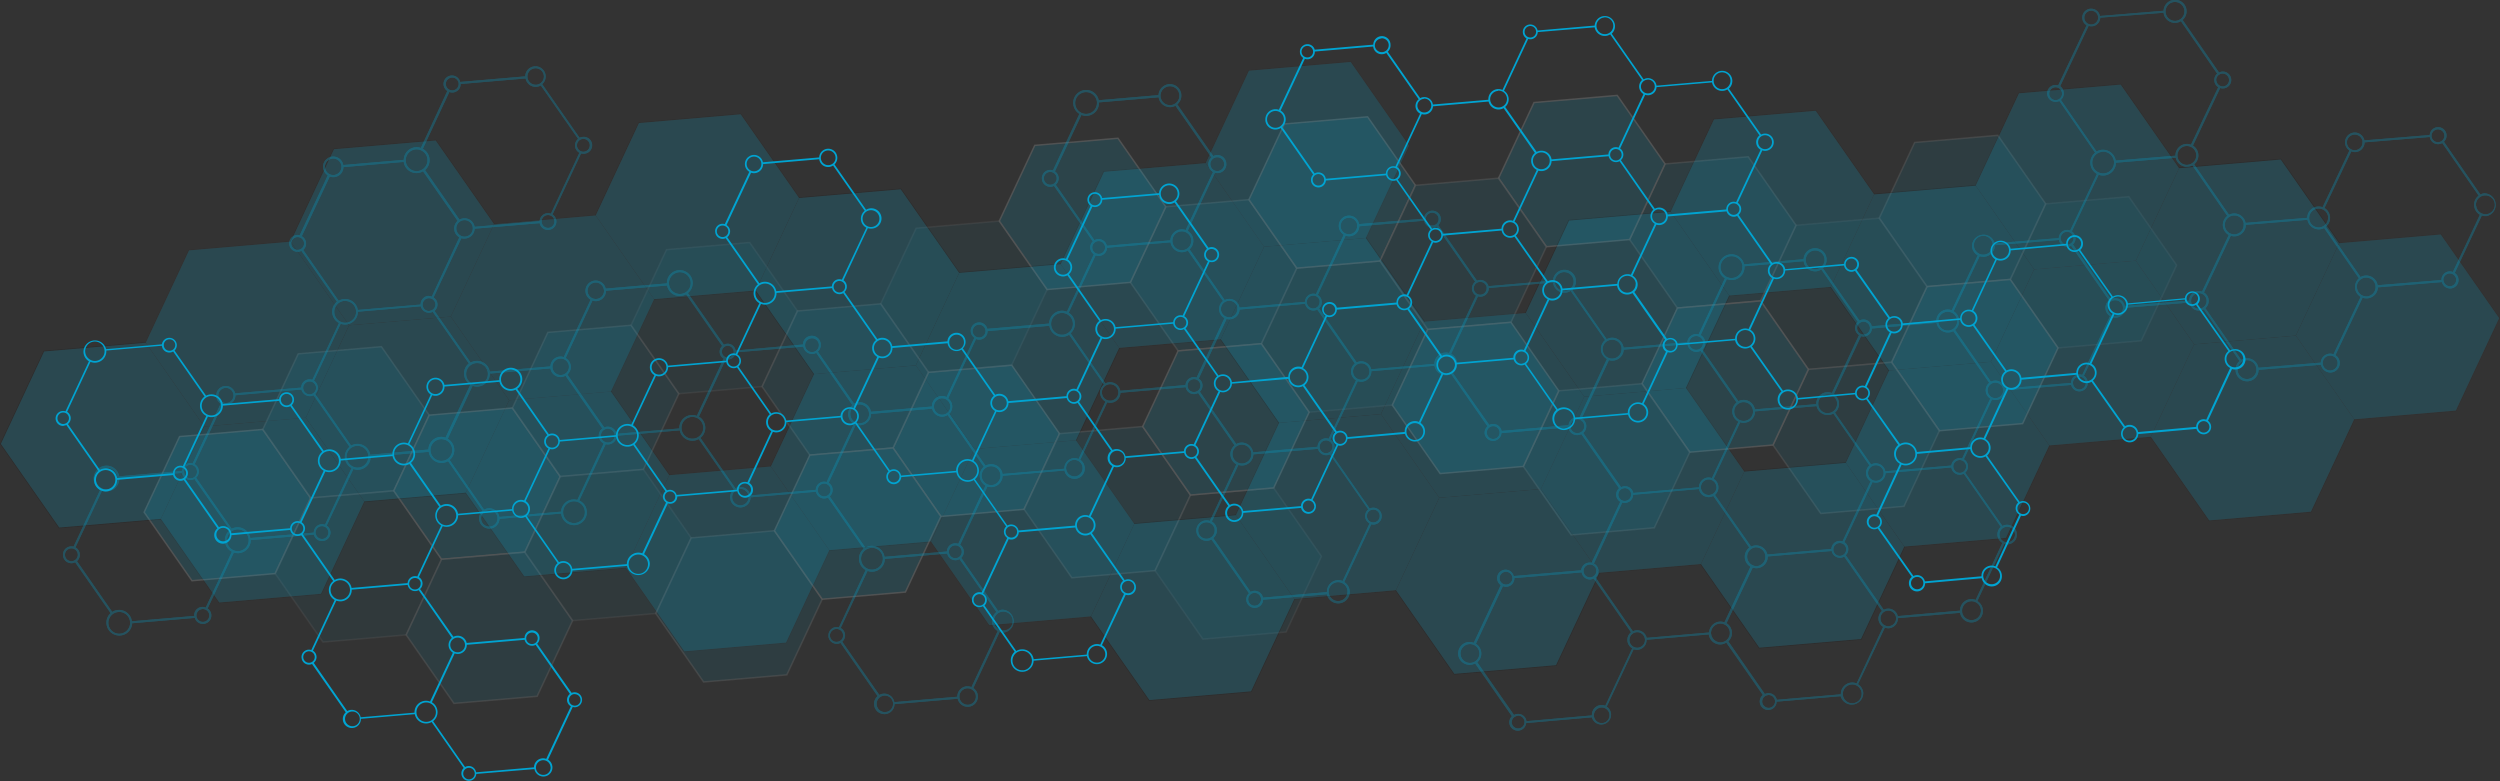 <svg xmlns="http://www.w3.org/2000/svg" viewBox="0 0 870.09 271.81"><rect x="0" y="0" width="870.09" height="271.81" fill="#333333" stroke="none"/><defs><style>.cls-1{opacity:0.18;}.cls-2,.cls-3,.cls-4,.cls-8{fill:#00a4d2;}.cls-2,.cls-3,.cls-4{stroke:#fff;}.cls-2,.cls-3,.cls-4,.cls-5,.cls-6,.cls-7{stroke-miterlimit:10;stroke-width:0.52px;}.cls-2,.cls-5{opacity:0.8;}.cls-3,.cls-6{opacity:0.5;}.cls-4,.cls-7{opacity:0.3;}.cls-5,.cls-6,.cls-7{fill:#fff;stroke:#010101;}.cls-9{opacity:0.28;}</style></defs><title>background</title><g id="Layer_2" data-name="Layer 2"><g id="Layer_1-2" data-name="Layer 1"><g class="cls-1"><polygon class="cls-2" points="66.81 202.11 50.17 178.27 62.5 151.95 91.46 149.46 108.09 173.3 95.76 199.62 66.81 202.11"/><polygon class="cls-3" points="108.09 173.3 91.46 149.46 103.79 123.14 132.75 120.65 149.38 144.49 137.05 170.81 108.09 173.3"/><polygon class="cls-2" points="327.45 179.74 310.82 155.9 323.14 129.58 352.11 127.09 368.74 150.93 356.41 177.25 327.45 179.74"/><polygon class="cls-4" points="112.4 223.46 95.76 199.62 108.09 173.3 137.05 170.81 153.68 194.65 141.36 220.97 112.4 223.46"/><polygon class="cls-2" points="153.68 194.65 137.05 170.81 149.38 144.49 178.34 142 194.97 165.84 182.65 192.17 153.68 194.65"/><polygon class="cls-3" points="157.99 244.81 141.36 220.97 153.68 194.65 182.65 192.17 199.28 216 186.95 242.33 157.99 244.81"/><polygon class="cls-3" points="194.97 165.84 178.34 142 190.67 115.68 219.63 113.2 236.26 137.03 223.94 163.36 194.97 165.84"/><polygon class="cls-4" points="236.26 137.03 219.63 113.2 231.96 86.88 260.92 84.39 277.55 108.23 265.23 134.55 236.26 137.03"/><polygon class="cls-4" points="323.14 129.58 306.51 105.74 318.84 79.42 347.8 76.93 364.44 100.77 352.11 127.09 323.14 129.58"/><polygon class="cls-4" points="199.28 216 182.65 192.17 194.97 165.84 223.94 163.36 240.57 187.2 228.24 213.52 199.28 216"/><polygon class="cls-3" points="281.85 158.39 265.23 134.55 277.55 108.23 306.51 105.74 323.14 129.58 310.82 155.9 281.85 158.39"/><polygon class="cls-3" points="244.88 237.35 228.24 213.52 240.57 187.2 269.53 184.71 286.16 208.55 273.84 234.87 244.88 237.35"/><polygon class="cls-2" points="286.16 208.55 269.53 184.71 281.85 158.39 310.82 155.9 327.45 179.74 315.12 206.06 286.16 208.55"/><polygon class="cls-3" points="373.05 201.09 356.41 177.25 368.74 150.93 397.7 148.44 414.34 172.28 402.01 198.6 373.05 201.09"/><polygon class="cls-4" points="745.23 118.61 757.55 92.29 740.92 68.45 711.96 70.94 699.64 97.26 716.26 121.1 745.23 118.61"/><polygon class="cls-3" points="699.64 97.26 711.96 70.94 695.33 47.1 666.37 49.59 654.04 75.91 670.67 99.75 699.64 97.26"/><polygon class="cls-4" points="484.58 140.99 496.91 114.66 480.28 90.83 451.32 93.31 438.99 119.63 455.62 143.47 484.58 140.99"/><polygon class="cls-3" points="438.99 119.63 451.32 93.31 434.68 69.48 405.73 71.96 393.4 98.28 410.03 122.12 438.99 119.63"/><polygon class="cls-2" points="393.4 98.28 405.73 71.96 389.09 48.12 360.13 50.6 347.8 76.93 364.44 100.77 393.4 98.28"/><polygon class="cls-2" points="703.94 147.43 716.26 121.1 699.64 97.26 670.67 99.75 658.35 126.07 674.98 149.91 703.94 147.43"/><polygon class="cls-4" points="658.35 126.07 670.67 99.75 654.04 75.91 625.08 78.4 612.76 104.72 629.38 128.56 658.35 126.07"/><polygon class="cls-3" points="662.65 176.23 674.98 149.91 658.35 126.07 629.38 128.56 617.06 154.88 633.69 178.72 662.65 176.23"/><polygon class="cls-3" points="612.76 104.72 625.08 78.4 608.45 54.56 579.49 57.05 567.16 83.37 583.79 107.2 612.76 104.72"/><polygon class="cls-2" points="567.16 83.37 579.49 57.05 562.86 33.21 533.89 35.69 521.56 62.02 538.2 85.86 567.16 83.37"/><polygon class="cls-2" points="480.28 90.83 492.61 64.5 475.97 40.66 447.01 43.15 434.68 69.48 451.32 93.31 480.28 90.83"/><polygon class="cls-2" points="617.06 154.88 629.38 128.56 612.76 104.72 583.79 107.2 571.47 133.53 588.1 157.37 617.06 154.88"/><polygon class="cls-3" points="525.87 112.18 538.2 85.86 521.56 62.02 492.61 64.5 480.28 90.83 496.91 114.66 525.87 112.18"/><polygon class="cls-3" points="575.77 183.69 588.1 157.37 571.47 133.53 542.5 136.01 530.17 162.34 546.81 186.18 575.77 183.69"/><polygon class="cls-2" points="530.17 162.34 542.5 136.01 525.87 112.18 496.91 114.66 484.58 140.99 501.22 164.82 530.17 162.34"/><polygon class="cls-4" points="447.6 219.96 459.93 193.63 443.29 169.8 414.34 172.28 402.01 198.6 418.64 222.44 447.6 219.96"/><polygon class="cls-2" points="443.29 169.8 455.62 143.47 438.99 119.63 410.03 122.12 397.7 148.44 414.34 172.28 443.29 169.8"/></g><g class="cls-1"><polygon class="cls-5" points="15.36 122.32 0.3 154.49 20.62 183.6 56 180.57 71.06 148.42 50.74 119.29 15.36 122.32"/><polygon class="cls-6" points="71.06 148.42 56 180.57 76.32 209.69 111.71 206.65 126.77 174.5 106.45 145.38 71.06 148.42"/><polygon class="cls-5" points="333.8 94.99 318.74 127.16 339.06 156.27 374.44 153.24 389.51 121.08 369.18 91.96 333.8 94.99"/><polygon class="cls-7" points="65.8 87.14 50.74 119.29 71.06 148.42 106.45 145.38 121.51 113.21 101.19 84.1 65.8 87.14"/><polygon class="cls-5" points="121.51 113.21 106.45 145.38 126.77 174.5 162.15 171.46 177.21 139.31 156.89 110.18 121.51 113.21"/><polygon class="cls-6" points="116.25 51.93 101.19 84.1 121.51 113.21 156.89 110.18 171.95 78.03 151.63 48.9 116.25 51.93"/><polygon class="cls-6" points="177.21 139.31 162.15 171.46 182.47 200.58 217.85 197.54 232.91 165.38 212.6 136.27 177.21 139.31"/><polygon class="cls-7" points="232.91 165.38 217.85 197.54 238.17 226.67 273.56 223.63 288.62 191.47 268.3 162.35 232.91 165.38"/><polygon class="cls-7" points="339.06 156.27 324 188.43 344.32 217.56 379.7 214.52 394.77 182.36 374.44 153.24 339.06 156.27"/><polygon class="cls-7" points="171.95 78.03 156.89 110.18 177.21 139.31 212.6 136.27 227.65 104.1 207.34 74.99 171.95 78.03"/><polygon class="cls-6" points="283.36 130.19 268.3 162.35 288.62 191.47 324 188.43 339.06 156.27 318.74 127.16 283.36 130.19"/><polygon class="cls-6" points="222.39 42.82 207.34 74.99 227.65 104.1 263.04 101.07 278.1 68.91 257.77 39.78 222.39 42.82"/><polygon class="cls-5" points="278.1 68.91 263.04 101.07 283.36 130.19 318.74 127.16 333.8 94.99 313.48 65.88 278.1 68.91"/><polygon class="cls-6" points="384.25 59.8 369.18 91.96 389.51 121.08 424.89 118.05 439.95 85.88 419.63 56.77 384.25 59.8"/><polygon class="cls-7" points="849.46 81.61 869.79 110.72 854.72 142.88 819.34 145.92 799.02 116.8 814.09 84.64 849.46 81.61"/><polygon class="cls-6" points="799.02 116.8 819.34 145.92 804.28 178.08 768.9 181.12 748.58 151.99 763.64 119.83 799.02 116.8"/><polygon class="cls-7" points="531.03 108.94 551.36 138.05 536.29 170.21 500.91 173.25 480.59 144.13 495.65 111.97 531.03 108.94"/><polygon class="cls-6" points="480.59 144.13 500.91 173.25 485.85 205.41 450.47 208.45 430.15 179.32 445.21 147.16 480.59 144.13"/><polygon class="cls-5" points="430.15 179.32 450.47 208.45 435.41 240.61 400.03 243.64 379.7 214.52 394.77 182.36 430.15 179.32"/><polygon class="cls-5" points="793.77 55.52 814.09 84.64 799.02 116.8 763.64 119.83 743.32 90.72 758.38 58.55 793.77 55.52"/><polygon class="cls-7" points="743.32 90.72 763.64 119.83 748.58 151.99 713.2 155.03 692.88 125.91 707.94 93.75 743.32 90.72"/><polygon class="cls-6" points="738.06 29.44 758.38 58.55 743.32 90.72 707.94 93.75 687.62 64.63 702.68 32.47 738.06 29.44"/><polygon class="cls-6" points="692.88 125.91 713.2 155.03 698.14 187.19 662.75 190.23 642.44 161.1 657.5 128.94 692.88 125.91"/><polygon class="cls-5" points="642.44 161.1 662.75 190.23 647.7 222.39 612.31 225.42 591.99 196.3 607.05 164.14 642.44 161.1"/><polygon class="cls-5" points="536.29 170.21 556.62 199.34 541.55 231.5 506.17 234.53 485.85 205.41 500.91 173.25 536.29 170.21"/><polygon class="cls-5" points="687.62 64.63 707.94 93.75 692.88 125.91 657.5 128.94 637.18 99.83 652.24 67.66 687.62 64.63"/><polygon class="cls-6" points="586.73 135.02 607.05 164.14 591.99 196.3 556.62 199.34 536.29 170.21 551.36 138.05 586.73 135.02"/><polygon class="cls-6" points="631.92 38.55 652.24 67.66 637.18 99.83 601.79 102.86 581.47 73.73 596.53 41.58 631.92 38.55"/><polygon class="cls-5" points="581.47 73.73 601.79 102.86 586.73 135.02 551.36 138.05 531.03 108.94 546.1 76.77 581.47 73.73"/><polygon class="cls-7" points="470.07 21.56 490.39 50.69 475.33 82.85 439.95 85.88 419.63 56.77 434.69 24.6 470.07 21.56"/><polygon class="cls-5" points="475.33 82.85 495.65 111.97 480.59 144.13 445.21 147.16 424.89 118.05 439.95 85.88 475.33 82.85"/><polygon class="cls-8" points="15.36 122.32 0.3 154.49 20.62 183.6 56 180.57 71.06 148.42 50.74 119.29 15.36 122.32"/><polygon class="cls-8" points="71.06 148.42 56 180.57 76.32 209.69 111.71 206.65 126.77 174.5 106.45 145.38 71.06 148.42"/><polygon class="cls-8" points="333.8 94.99 318.74 127.16 339.06 156.27 374.44 153.24 389.51 121.08 369.18 91.96 333.8 94.99"/><polygon class="cls-8" points="65.8 87.14 50.74 119.29 71.06 148.42 106.45 145.38 121.51 113.21 101.19 84.1 65.8 87.14"/><polygon class="cls-8" points="121.51 113.21 106.45 145.38 126.77 174.5 162.15 171.46 177.21 139.31 156.89 110.18 121.51 113.21"/><polygon class="cls-8" points="116.25 51.93 101.19 84.1 121.51 113.21 156.89 110.18 171.95 78.03 151.63 48.9 116.25 51.93"/><polygon class="cls-8" points="177.21 139.31 162.15 171.46 182.47 200.58 217.85 197.54 232.91 165.38 212.6 136.27 177.21 139.31"/><polygon class="cls-8" points="232.91 165.38 217.85 197.54 238.17 226.67 273.56 223.63 288.62 191.47 268.3 162.35 232.91 165.38"/><polygon class="cls-8" points="339.06 156.27 324 188.43 344.32 217.56 379.7 214.52 394.77 182.36 374.44 153.24 339.06 156.27"/><polygon class="cls-8" points="171.95 78.03 156.89 110.18 177.21 139.31 212.6 136.27 227.65 104.1 207.34 74.99 171.95 78.03"/><polygon class="cls-8" points="283.36 130.19 268.3 162.35 288.62 191.47 324 188.43 339.06 156.27 318.74 127.16 283.36 130.19"/><polygon class="cls-8" points="222.39 42.82 207.34 74.99 227.65 104.1 263.04 101.07 278.1 68.91 257.77 39.78 222.39 42.82"/><polygon class="cls-8" points="278.1 68.91 263.04 101.07 283.36 130.19 318.74 127.16 333.8 94.99 313.48 65.88 278.1 68.91"/><polygon class="cls-8" points="384.25 59.8 369.18 91.96 389.51 121.08 424.89 118.05 439.95 85.88 419.63 56.77 384.25 59.8"/><polygon class="cls-8" points="849.46 81.61 869.79 110.72 854.72 142.88 819.34 145.92 799.02 116.8 814.09 84.64 849.46 81.61"/><polygon class="cls-8" points="799.02 116.8 819.34 145.92 804.28 178.08 768.9 181.12 748.58 151.99 763.64 119.83 799.02 116.8"/><polygon class="cls-8" points="531.03 108.94 551.36 138.05 536.29 170.21 500.91 173.25 480.59 144.13 495.65 111.97 531.03 108.94"/><polygon class="cls-8" points="480.59 144.13 500.91 173.25 485.85 205.41 450.47 208.45 430.15 179.32 445.21 147.16 480.59 144.13"/><polygon class="cls-8" points="430.15 179.32 450.47 208.45 435.41 240.61 400.03 243.64 379.7 214.52 394.77 182.36 430.15 179.32"/><polygon class="cls-8" points="793.77 55.52 814.09 84.64 799.02 116.8 763.64 119.83 743.32 90.72 758.38 58.55 793.77 55.52"/><polygon class="cls-8" points="743.32 90.72 763.64 119.83 748.58 151.99 713.2 155.03 692.88 125.91 707.94 93.75 743.32 90.72"/><polygon class="cls-8" points="738.06 29.44 758.38 58.55 743.32 90.72 707.94 93.75 687.62 64.63 702.68 32.47 738.06 29.44"/><polygon class="cls-8" points="692.88 125.91 713.2 155.03 698.14 187.19 662.75 190.23 642.44 161.1 657.5 128.94 692.88 125.91"/><polygon class="cls-8" points="642.44 161.1 662.75 190.23 647.7 222.39 612.31 225.42 591.99 196.3 607.05 164.14 642.44 161.1"/><polygon class="cls-8" points="536.29 170.21 556.62 199.34 541.55 231.5 506.17 234.53 485.85 205.41 500.91 173.25 536.29 170.21"/><polygon class="cls-8" points="687.62 64.63 707.94 93.75 692.88 125.91 657.5 128.94 637.18 99.83 652.24 67.66 687.62 64.63"/><polygon class="cls-8" points="586.73 135.02 607.05 164.14 591.99 196.3 556.62 199.34 536.29 170.21 551.36 138.05 586.73 135.02"/><polygon class="cls-8" points="631.92 38.55 652.24 67.66 637.18 99.83 601.79 102.86 581.47 73.73 596.53 41.58 631.92 38.55"/><polygon class="cls-8" points="581.47 73.73 601.79 102.86 586.73 135.02 551.36 138.05 531.03 108.94 546.1 76.77 581.47 73.73"/><polygon class="cls-8" points="470.07 21.56 490.39 50.69 475.33 82.85 439.95 85.88 419.63 56.77 434.69 24.6 470.07 21.56"/><polygon class="cls-8" points="475.33 82.85 495.65 111.97 480.59 144.13 445.21 147.16 424.89 118.05 439.95 85.88 475.33 82.85"/></g><path class="cls-8" d="M21.87,143.57A2,2,0,1,1,20,145.69,2,2,0,0,1,21.87,143.57ZM37,170.34a3.37,3.37,0,1,1,3.14-3.59A3.38,3.38,0,0,1,37,170.34Zm-7.35-47.86a3.38,3.38,0,1,1,3.59,3.14A3.39,3.39,0,0,1,29.66,122.48Zm-7.48,25.67a2.46,2.46,0,0,0,.93-.24l11.16,16a4,4,0,1,0,6.49,3.1l19.5-1.67a2.6,2.6,0,0,0,2.71,2,2.79,2.79,0,0,0,1-.26l11.72,16.8a3,3,0,1,0,4.88,2.38L101,184.44a2.62,2.62,0,0,0,2.72,2.11,2.71,2.71,0,0,0,1.1-.33l11.14,16a4,4,0,0,0,.52,6.61l-8.14,17.41a2.58,2.58,0,0,0-3.4,2.56l.09.61a2.61,2.61,0,0,0,2.69,1.91,2.44,2.44,0,0,0,.88-.23l11.74,16.82a3.13,3.13,0,0,0,.48,5l.54.27a3.15,3.15,0,0,0,4.25-3l18.75-1.62a4,4,0,0,0,4.19,3.23,3.92,3.92,0,0,0,1.67-.5l11.16,16a2.6,2.6,0,1,0,4.39,2.07L186,267.67a3.16,3.16,0,0,0,6.26-.8,3.2,3.2,0,0,0-1.51-2.48l8.58-18.34a2.39,2.39,0,0,0,.89.1,2.61,2.61,0,1,0-1.27-5l-12-17.13a2.65,2.65,0,0,0,.83-2.09,2.6,2.6,0,0,0-5.2.1l-20.17,1.74a3.17,3.17,0,0,0-3.31-2.51,3.11,3.11,0,0,0-1.28.37L146.2,205a2.57,2.57,0,0,0,.85-2.09,2.61,2.61,0,0,0-1.26-2.07l8.29-17.72a3.89,3.89,0,0,0,1.64.23,4,4,0,0,0,3.72-4l18.81-1.61a3.17,3.17,0,0,0,3.3,2.5,3.26,3.26,0,0,0,1.28-.36L194.08,196a3.16,3.16,0,1,0,5.15,2.57l19-1.63a4,4,0,0,0,7.92-.86,3.94,3.94,0,0,0-2-3.21l8.28-17.68a2.56,2.56,0,0,0,1,.13,2.46,2.46,0,0,0,2.28-2.52l20.92-1.8a2.75,2.75,0,0,0,5.44-.76,2.72,2.72,0,0,0-1.33-2.17L269,150.29a3.54,3.54,0,0,0,4.71-3.36l18.92-1.64A3.16,3.16,0,0,0,296,148a3.11,3.11,0,0,0,1.63-.6l11.62,16.66a2.6,2.6,0,1,0,4.41,2l19.19-1.66a4,4,0,0,0,4.2,3.27,3.86,3.86,0,0,0,1.85-.6l11.28,16.15a2.56,2.56,0,0,0-.78,2,2.64,2.64,0,0,0,1.15,2l-8.91,19a2.7,2.7,0,0,0-.95-.12,2.62,2.62,0,0,0-2.41,2.45l0,.61a2.58,2.58,0,0,0,3.8,1.83l11.06,15.84a4,4,0,0,0,.74,6.51l.56.25a4.23,4.23,0,0,0,1.59.22,4,4,0,0,0,3.72-3.86l18.54-1.6a3.54,3.54,0,0,0,3.7,2.8,3.39,3.39,0,0,0,1.36-.37l.53-.33a3.53,3.53,0,0,0-.37-5.9L391.8,207a2.72,2.72,0,0,0,3.56-2.6l-.06-.61a2.74,2.74,0,0,0-2.87-2.17,2.55,2.55,0,0,0-1,.28L380,185.52a3.52,3.52,0,0,0-.41-5.73l8.11-17.33a2.83,2.83,0,0,0,1.16.14,3.16,3.16,0,0,0,2.94-3.21l20.33-1.75a2.62,2.62,0,0,0,2.72,2.09,2.73,2.73,0,0,0,1-.3l11.64,16.68a3.16,3.16,0,1,0,5.23,2.39l20.11-1.73a2.61,2.61,0,1,0,4-2.73l8.9-19a2.43,2.43,0,0,0,.81.09,2.62,2.62,0,0,0,2.42-2.37L489,151a3.54,3.54,0,1,0,5.39-3.82l7.9-16.9a3.36,3.36,0,0,0,1.42.19,3.55,3.55,0,0,0,3.3-3.66l19.79-1.7a2.76,2.76,0,0,0,2.85,2.05,2.56,2.56,0,0,0,1-.27l11,15.78a4,4,0,0,0,2.86,7,4,4,0,0,0,3.71-3.77l18.42-1.59a3.54,3.54,0,1,0,5.4-3.75l8.41-18a2.57,2.57,0,0,0,1,.13,2.6,2.6,0,0,0,2.42-2.54l20-1.72a3.56,3.56,0,0,0,3.73,2.87,3.44,3.44,0,0,0,1.55-.48l10.86,15.44a3.54,3.54,0,1,0,5.75,2.79l19.87-1.79a2.62,2.62,0,0,0,2.72,2.08,2.77,2.77,0,0,0,1.15-.36l11.17,15.87a4,4,0,0,0,.56,6.57l-8.19,17.68a2.71,2.71,0,0,0-.9-.1,2.61,2.61,0,1,0,.36,5.21,2.58,2.58,0,0,0,1-.31l11.88,16.88a2.73,2.73,0,0,0-1,2.27A2.76,2.76,0,0,0,670,203l19.72-1.76a3.54,3.54,0,0,0,7-1,3.51,3.51,0,0,0-1.67-2.77l8.33-18a2.56,2.56,0,0,0,.95.11,2.61,2.61,0,0,0-.34-5.2,2.42,2.42,0,0,0-1.05.3l-11.37-16.15a3.53,3.53,0,0,0-.61-5.77l8-17.28a3.66,3.66,0,0,0,1.33.17,3.53,3.53,0,0,0,3.29-3.5l19.12-1.72a3.55,3.55,0,0,0,3.72,2.9,3.43,3.43,0,0,0,1.5-.46l11.21,15.92a3,3,0,1,0,5.07,2.28l20.25-1.81a2.6,2.6,0,1,0,4-2.82l8.37-18a3.63,3.63,0,0,0,1.28.15,3.54,3.54,0,1,0-.48-7.06,3.45,3.45,0,0,0-1.47.43l-11.32-16.09a2.56,2.56,0,0,0,.79-2,2.6,2.6,0,0,0-5.19-.07l-19.84,1.78a3.51,3.51,0,0,0-5.23-2.35L724,87a2.9,2.9,0,0,0,.95-2.34,2.92,2.92,0,0,0-5.84.18l-19.35,1.74a3.54,3.54,0,0,0-7,.9,3.53,3.53,0,0,0,1.69,2.78l-8.21,17.69a2.92,2.92,0,0,0-1.22-.18,3,3,0,0,0-2.81,3l-19.95,1.79a3,3,0,0,0-4.49-2.13l-11.61-16.5a2.59,2.59,0,0,0,.84-2.09,2.6,2.6,0,0,0-5.19,0l-20.49,1.84a3,3,0,0,0-3.18-2.49,3.16,3.16,0,0,0-1.3.42L605.07,74.76A2.61,2.61,0,0,0,606,72.6a2.55,2.55,0,0,0-1.2-2l8.55-18.26a2.71,2.71,0,0,0,1.18.16,3,3,0,0,0-.41-6,2.87,2.87,0,0,0-1.2.34l-11.2-16a3.54,3.54,0,1,0-5.89-2.68l-19.3,1.66a3,3,0,0,0-3.18-2.61,2.85,2.85,0,0,0-1.3.41l-11.11-15.9A3.54,3.54,0,1,0,555,8.9l-19.86,1.71a2.6,2.6,0,1,0-3.85,2.76L522.91,31.3A3.49,3.49,0,0,0,521.3,31,3.54,3.54,0,0,0,518,34.72L498.7,36.38a3,3,0,0,0-3.19-2.58,2.76,2.76,0,0,0-1.24.37L483,18a3,3,0,0,0,.95-2.39,3,3,0,0,0-6-.07l-20.38,1.75a2.61,2.61,0,0,0-2.69-1.91,2.85,2.85,0,0,0-1,.26l-.51.34a2.58,2.58,0,0,0-.95,2.18,2.55,2.55,0,0,0,1.14,2L445.09,38.2a3.42,3.42,0,0,0-1.4-.19,3.54,3.54,0,0,0-3.3,3.4l0,.61a3.51,3.51,0,0,0,5.34,2.54l11.31,16.2a2.57,2.57,0,0,0-.77,2,2.6,2.6,0,0,0,5.19.07L482.41,61a2.59,2.59,0,0,0,2.7,1.93,2.35,2.35,0,0,0,.83-.2l12,17.15a2.62,2.62,0,0,0-.9,2.14,2.59,2.59,0,0,0,1.23,2l-8.67,18.54a3,3,0,0,0-1-.13,2.77,2.77,0,0,0-2.57,2.87l-20.76,1.79a2.6,2.6,0,0,0-5.12.77,2.63,2.63,0,0,0,1.21,2l-8.36,17.9a3.72,3.72,0,0,0-1.33-.17,3.53,3.53,0,0,0-3.29,3.55L428.75,133a3.15,3.15,0,0,0-3.34-2.71,3,3,0,0,0-1.33.4l-11.47-16.42a2.58,2.58,0,0,0-.45-4.21L421,91.14a2.51,2.51,0,0,0,.86.1A2.61,2.61,0,1,0,421.5,86a2.4,2.4,0,0,0-.89.24L409.28,70.05a3.54,3.54,0,1,0-5.89-2.82l-19.79,1.7a2.6,2.6,0,1,0-4,2.71L371,90.06a3.17,3.17,0,0,0-4.21,3.2,3.18,3.18,0,0,0,3.38,2.95,3,3,0,0,0,1.32-.4l11.1,15.89a3.57,3.57,0,0,0-1.37,3,3.51,3.51,0,0,0,1.8,2.84l-8.38,17.92a2.53,2.53,0,0,0-1.07-.16,2.6,2.6,0,0,0-2.41,2.58l-20.24,1.74a3.17,3.17,0,0,0-3.32-2.56,3.36,3.36,0,0,0-1.23.34l-11.28-16.15a3.16,3.16,0,1,0-5.35-2.45l-19.21,1.67a3.52,3.52,0,0,0-3.71-2.9,3.37,3.37,0,0,0-1.45.44l-11.45-16.4a2.55,2.55,0,0,0,.8-2.05,2.58,2.58,0,0,0-1.16-2l8.49-18.16a3.22,3.22,0,0,0,1.31.17A3.54,3.54,0,1,0,301.43,73l-11-15.78a3.16,3.16,0,1,0-5.33-2.43l-19.58,1.69a3.16,3.16,0,0,0-3.3-2.56,3.12,3.12,0,0,0-1.29.38l-.51.34a3.15,3.15,0,0,0,.38,5.16L252.26,78a2.7,2.7,0,0,0-.95-.11,2.59,2.59,0,0,0-2.42,2.63l.08.61a2.58,2.58,0,0,0,2.69,2,2.4,2.4,0,0,0,.9-.24l11.23,16.07a4,4,0,0,0-1.5,3.38,4,4,0,0,0,2,3.19l-8.22,17.57a2.83,2.83,0,0,0-.93-.12,2.61,2.61,0,0,0-2.42,2.52l-20.27,1.75a3.14,3.14,0,0,0-3.3-2.58,3.16,3.16,0,0,0-1.39,5.89l-8.06,17.23a3.69,3.69,0,0,0-1.62-.23,4,4,0,0,0-3.71,3.88l-19.55,1.69a2.71,2.71,0,0,0-3.8-2L180,135.31a4,4,0,1,0-6.22-3v0l-19.1,1.64a3.17,3.17,0,0,0-6.26.88,3.21,3.21,0,0,0,1.5,2.48l-7.95,17a3.93,3.93,0,0,0-1.68-.26,4,4,0,0,0-3.71,4.11l-18,1.54a4,4,0,0,0-4.19-3.31,3.93,3.93,0,0,0-1.71.51L101.53,141a2.6,2.6,0,1,0-4.38-2.08l-19.62,1.69a4,4,0,0,0-4.2-3.35,4.06,4.06,0,0,0-1.61.45L60.75,122a2.66,2.66,0,0,0,.79-2,2.61,2.61,0,0,0-5.19-.16l-19.42,1.68a4,4,0,0,0-7.88,1.1,4,4,0,0,0,1.9,3.13l-8.16,17.41a2.76,2.76,0,0,0-1-.13,2.61,2.61,0,0,0,.35,5.21Zm40.75,18.52a2,2,0,0,1-.27-4,2,2,0,0,1,2.12,1.86A2,2,0,0,1,62.93,166.67ZM77.77,188.4A2.35,2.35,0,1,1,80,185.9,2.36,2.36,0,0,1,77.77,188.4Zm25.92-2.46a2,2,0,1,1,1.86-2.13A2,2,0,0,1,103.69,185.94Zm11.37,19.6a3.38,3.38,0,1,1,3.6,3.14A3.39,3.39,0,0,1,115.06,205.54Zm-7.38,25.13a2,2,0,1,1,1.86-2.13A2,2,0,0,1,107.68,230.67Zm15,22.08a2.56,2.56,0,0,1-.35-5.1,2.56,2.56,0,1,1,.35,5.1Zm25.87-1.52a3.38,3.38,0,1,1,3.15-3.6A3.38,3.38,0,0,1,148.51,251.23Zm14.81,20a2,2,0,0,1-.27-4,2,2,0,1,1,.27,4Zm28.28-4.28a2.56,2.56,0,1,1-2.72-2.37A2.55,2.55,0,0,1,191.6,266.91Zm8.27-25.35a2,2,0,1,1-1.86,2.13A2,2,0,0,1,199.87,241.56ZM185,220.16a2,2,0,1,1-1.85,2.13A2,2,0,0,1,185,220.16Zm-22.57,4.26,20.16-1.74a2.61,2.61,0,0,0,3.83,1.74l11.93,17.09a2.61,2.61,0,0,0-1,2.22,2.56,2.56,0,0,0,1.33,2.09l-8.57,18.3a3.21,3.21,0,0,0-1.32-.2,3.17,3.17,0,0,0-2.94,3.14l-20.15,1.73A2.6,2.6,0,0,0,163,266.6a2.51,2.51,0,0,0-1.13.36L150.75,251a4,4,0,0,0-.44-6.59l7.93-17a3.12,3.12,0,0,0,1.29.19A3.16,3.16,0,0,0,162.47,224.42Zm-3.32-2.51a2.56,2.56,0,1,1-2.39,2.72A2.55,2.55,0,0,1,159.15,221.91Zm-1.84.11a3.15,3.15,0,0,0-1.15,2.66,3.19,3.19,0,0,0,1.5,2.48l-7.95,17a3.83,3.83,0,0,0-1.69-.26,4,4,0,0,0-3.71,4.13l-18.74,1.61a3.18,3.18,0,0,0-3.32-2.58,3.11,3.11,0,0,0-1.35.43L109.19,230.7a2.59,2.59,0,0,0-.28-4.25l8.14-17.4a3.94,3.94,0,0,0,1.65.24,4,4,0,0,0,3.72-4.06l19.47-1.67a2.6,2.6,0,0,0,2.73,2.16,2.52,2.52,0,0,0,1.09-.32Zm-10.87-19a2,2,0,1,1-2.12-1.85A2,2,0,0,1,146.44,203Zm9.24-20.2a3.38,3.38,0,1,1,3.14-3.59A3.38,3.38,0,0,1,155.68,182.78Zm25.84-3.1a2.56,2.56,0,1,1,2.37-2.72A2.57,2.57,0,0,1,181.52,179.68ZM196.26,201a2.56,2.56,0,1,1,2.37-2.72A2.56,2.56,0,0,1,196.26,201Zm29.26-4.87a3.37,3.37,0,1,1-3.59-3.13A3.36,3.36,0,0,1,225.52,196.16Zm7.79-21.41a1.84,1.84,0,1,1,1.71-2A1.85,1.85,0,0,1,233.31,174.75Zm28.07-4.44a2.15,2.15,0,1,1-2.29-2A2.15,2.15,0,0,1,261.38,170.31Zm9-20.44a2.92,2.92,0,1,1,2.73-3.12A2.93,2.93,0,0,1,270.37,149.87Zm25.55-2.46a2.56,2.56,0,1,1,2.39-2.73A2.57,2.57,0,0,1,295.92,147.41Zm15.25,20.51a2,2,0,1,1-.26-4,2,2,0,1,1,.26,4Zm25.81-.78a3.38,3.38,0,1,1,3.14-3.6A3.4,3.4,0,0,1,337,167.14Zm13,18.13a2,2,0,1,1,2.13,1.86A2,2,0,0,1,350,185.27Zm-9,25.54a2,2,0,1,1,1.85-2.13A2,2,0,0,1,341,210.81Zm15,22.5a3.38,3.38,0,1,1,3.14-3.6A3.38,3.38,0,0,1,356,233.31Zm28.68-5.78a2.92,2.92,0,1,1-3.11-2.72A2.92,2.92,0,0,1,384.68,227.53Zm7.79-25.34a2.15,2.15,0,0,1,2.29,2,2.15,2.15,0,1,1-4.29.29A2.14,2.14,0,0,1,392.47,202.19Zm-1.59,0a2.73,2.73,0,0,0-1,2.33,2.76,2.76,0,0,0,1.34,2.18l-8.28,17.69a3.53,3.53,0,0,0-4.69,3.46l-18.5,1.6A4,4,0,0,0,355.5,226a3.72,3.72,0,0,0-1.8.58l-11.06-15.85a2.63,2.63,0,0,0,.81-2.05,2.59,2.59,0,0,0-1.28-2.06l8.9-19a2.43,2.43,0,0,0,1.08.16,2.6,2.6,0,0,0,2.41-2.51l19.71-1.69a3.55,3.55,0,0,0,3.7,2.79,3.34,3.34,0,0,0,1.51-.46ZM380.65,182.6a2.93,2.93,0,1,1-3.12-2.73A2.93,2.93,0,0,1,380.65,182.6ZM388.81,162a2.56,2.56,0,0,1-.35-5.1,2.56,2.56,0,1,1,.35,5.1Zm26-2.88a2,2,0,1,1,1.86-2.12A2,2,0,0,1,414.8,159.11Zm15,21.93a2.56,2.56,0,1,1,2.38-2.72A2.55,2.55,0,0,1,429.76,181Zm27.62-5a2,2,0,1,1-2.12-1.86A2,2,0,0,1,457.38,176.05Zm9.15-21.55a2,2,0,1,1,1.86-2.13A2,2,0,0,1,466.53,154.5ZM495.35,150a2.93,2.93,0,1,1-3.12-2.73A2.94,2.94,0,0,1,495.35,150Zm8.3-20.07a2.93,2.93,0,1,1,2.72-3.11A2.93,2.93,0,0,1,503.65,129.88Zm26-3.32a2.14,2.14,0,1,1,2-2.28A2.14,2.14,0,0,1,529.6,126.56Zm14.88,22.52a3.37,3.37,0,1,1,3.14-3.59A3.37,3.37,0,0,1,544.48,149.08ZM573,143.32a2.93,2.93,0,1,1-3.12-2.72A2.94,2.94,0,0,1,573,143.32Zm-1.51-3a3.49,3.49,0,0,0-1.65-.29,3.56,3.56,0,0,0-3.3,3.73l-18.34,1.59a4,4,0,0,0-4.24-3.57,3.88,3.88,0,0,0-1.83.59l-11-15.74a2.72,2.72,0,0,0,1.05-2.35,2.69,2.69,0,0,0-1.27-2.12l8.29-17.73a3.52,3.52,0,0,0,1.3.16,3.56,3.56,0,0,0,3.31-3.53l19-1.64a3.54,3.54,0,0,0,3.75,3.09,3.47,3.47,0,0,0,1.6-.51l11.36,16.26a2.59,2.59,0,0,0,.32,4.12Zm-42.9-60.77a3,3,0,0,0-1.48-2.4l8.3-17.75A3.56,3.56,0,0,0,540,56.08l19.86-1.71a2.6,2.6,0,0,0,2.71,2.05,2.43,2.43,0,0,0,1.08-.32L575.42,73a3,3,0,0,0-1,2.47,3.09,3.09,0,0,0,1.5,2.41l-8.31,17.75a3.54,3.54,0,0,0-4.73,3.16l-19.07,1.64a3.54,3.54,0,0,0-3.72-2.92,3.42,3.42,0,0,0-1.39.38L527.57,82A3,3,0,0,0,528.61,79.51Zm-2.85,2.61A2.42,2.42,0,1,1,528,79.55,2.4,2.4,0,0,1,525.76,82.12Zm7.77-26a2.93,2.93,0,1,1,3.11,2.73A2.93,2.93,0,0,1,533.53,56.16ZM560.39,54a2,2,0,1,1,2.12,1.86A2,2,0,0,1,560.39,54Zm16.87,18.88A2.42,2.42,0,1,1,575,75.4,2.41,2.41,0,0,1,577.26,72.83Zm-8,25.91A2.93,2.93,0,1,1,566.19,96,2.93,2.93,0,0,1,569.31,98.74ZM540.1,98.1a2.92,2.92,0,1,1-2.73,3.12A2.92,2.92,0,0,1,540.1,98.1Zm41.35,24a2,2,0,1,1,1.86-2.13A2,2,0,0,1,581.45,122.14Zm26.16-1.39a2.92,2.92,0,1,1,2.72-3.11A2.92,2.92,0,0,1,607.61,120.75ZM622.47,142a2.93,2.93,0,1,1,2.72-3.11A2.92,2.92,0,0,1,622.47,142Zm25.89-3.2a2,2,0,1,1,1.86-2.13A2,2,0,0,1,648.36,138.79Zm11.5,19.45a3.38,3.38,0,1,1,3.6,3.13A3.39,3.39,0,0,1,659.86,158.24Zm-7.36,25.41a2,2,0,1,1,1.86-2.12A2,2,0,0,1,652.5,183.65Zm14.9,21.42a2.15,2.15,0,1,1-.3-4.29,2.15,2.15,0,0,1,.3,4.29Zm28.69-4.87a2.93,2.93,0,1,1-3.12-2.73A2.92,2.92,0,0,1,696.09,200.2ZM704,174.93a2,2,0,1,1-1.87,2.13A2,2,0,0,1,704,174.93Zm-1.6,0a2.59,2.59,0,0,0,.39,4.18l-8.31,18a3.43,3.43,0,0,0-1.56-.26,3.54,3.54,0,0,0-3.29,3.72l-19.7,1.77a2.76,2.76,0,0,0-2.88-2.18,2.7,2.7,0,0,0-1.1.32l-11.88-16.88a2.59,2.59,0,0,0-.42-4.21l8.18-17.67a3.71,3.71,0,0,0,1.66.25,4,4,0,0,0,3.72-4l18.51-1.67a3.53,3.53,0,0,0,5.32,2.53ZM692.15,155.6a2.93,2.93,0,1,1-3.11-2.72A2.92,2.92,0,0,1,692.15,155.6ZM700.22,135a2.93,2.93,0,1,1,2.73-3.12A2.94,2.94,0,0,1,700.22,135Zm26.14-2.32a2.93,2.93,0,1,1,2.72-3.12A2.94,2.94,0,0,1,726.36,132.66Zm15,20.68a2.42,2.42,0,1,1,2.24-2.58A2.43,2.43,0,0,1,741.34,153.34Zm27.6-4.93a2,2,0,1,1-2.13-1.86A2,2,0,0,1,768.94,148.41ZM777.6,122a2.93,2.93,0,1,1-2.72,3.12A2.93,2.93,0,0,1,777.6,122Zm-14.77-20.12A2,2,0,1,1,761,104,2,2,0,0,1,762.83,101.91Zm-22.23,4.14,19.79-1.79a2.61,2.61,0,0,0,2.75,2.25,2.78,2.78,0,0,0,1.15-.37l11.29,16.06a3.53,3.53,0,0,0,.6,5.9l-8.33,18a2.59,2.59,0,0,0-3.5,2.49l-20.21,1.81a3,3,0,0,0-3.17-2.5,3.1,3.1,0,0,0-1.38.46l-11.18-15.89a3.56,3.56,0,0,0,1.28-3,3.52,3.52,0,0,0-1.8-2.85l8-17.18a3.62,3.62,0,0,0,1.44.2A3.55,3.55,0,0,0,740.6,106.05Zm-3.74-2.84a2.93,2.93,0,1,1-2.71,3.12A2.93,2.93,0,0,1,736.86,103.21Zm-15-20.71A2.32,2.32,0,1,1,719.68,85,2.32,2.32,0,0,1,721.83,82.5Zm-28.51,4.89a2.93,2.93,0,1,1,3.12,2.72A2.92,2.92,0,0,1,693.32,87.39Zm1.62,3.09a3.33,3.33,0,0,0,1.54.24,3.51,3.51,0,0,0,3.29-3.54l19.37-1.74a2.92,2.92,0,0,0,3.05,2.29,3,3,0,0,0,1.28-.41l11.32,16.1a3.57,3.57,0,0,0-1.26,3,3.51,3.51,0,0,0,1.72,2.79l-8,17.21a3.33,3.33,0,0,0-1.34-.18,3.55,3.55,0,0,0-3.31,3.56l-19.11,1.71a3.54,3.54,0,0,0-3.73-2.95,3.6,3.6,0,0,0-1.43.42l-10.88-15.46-.32-.46a3,3,0,0,0-.4-4.86ZM685,108.33a2.42,2.42,0,1,1-2.25,2.57A2.41,2.41,0,0,1,685,108.33Zm-2.8,3a3,3,0,0,0,3.16,2.43,2.91,2.91,0,0,0,1.28-.39l11.19,15.9a3.54,3.54,0,0,0,.53,5.91l-8,17.27a3.53,3.53,0,0,0-4.67,3.2l-18.54,1.66A4,4,0,0,0,663,154a3.92,3.92,0,0,0-1.74.55L650,138.66a2.56,2.56,0,0,0,.8-2,2.6,2.6,0,0,0-1.16-2l8.69-18.75a3.15,3.15,0,0,0,1.07.13,3,3,0,0,0,2.81-2.89Zm-23.14-.75a2.42,2.42,0,1,1-2.25,2.57A2.42,2.42,0,0,1,659.07,110.58ZM644.22,90a2,2,0,1,1-1.86,2.12A2,2,0,0,1,644.22,90Zm-2.43,2.41a2.62,2.62,0,0,0,2.73,2.19,2.73,2.73,0,0,0,1.08-.33l11.61,16.5a3,3,0,0,0,.52,4.86l-8.68,18.71a2.75,2.75,0,0,0-1-.13,2.62,2.62,0,0,0-2.42,2.52l-19.87,1.78a3.54,3.54,0,0,0-3.73-2.94,3.27,3.27,0,0,0-1.46.43L609.7,120.53a3.54,3.54,0,0,0-.54-5.77l5.58-12.05L617.4,97a2.69,2.69,0,0,0,1.1.14,3,3,0,0,0,2.82-3Zm-23.65-.65a2.42,2.42,0,1,1-2.25,2.57A2.43,2.43,0,0,1,618.14,91.74Zm-1.85.17a3,3,0,0,0-1,2.45,3,3,0,0,0,1.52,2.42l-8.25,17.71a3.54,3.54,0,0,0-4.68,3.39l-20,1.72a2.6,2.6,0,0,0-2.72-2,2.86,2.86,0,0,0-1,.28l-11.36-16.27a3.53,3.53,0,0,0-.63-5.69l8.31-17.76a3,3,0,0,0,1.17.15,3,3,0,0,0,2.81-3l20.45-1.76a2.6,2.6,0,0,0,2.67,1.86,2.45,2.45,0,0,0,1-.28ZM605.38,72.65a2,2,0,0,1-1.87,2.12,2,2,0,0,1-2.12-1.85,2,2,0,0,1,4-.27Zm8.76-25.58a2.42,2.42,0,1,1-2.25,2.57A2.42,2.42,0,0,1,614.14,47.07Zm-15-21.89a2.93,2.93,0,1,1-2.72,3.12A2.92,2.92,0,0,1,599.15,25.18Zm-3.29,3.51a3.55,3.55,0,0,0,5.34,2.43l11.19,16a3,3,0,0,0,.38,5l-8.53,18.23a2.76,2.76,0,0,0-1-.14,2.61,2.61,0,0,0-2.42,2.69l-20.41,1.75a3,3,0,0,0-3.16-2.4,3.09,3.09,0,0,0-1.3.4L564.12,55.74a2.57,2.57,0,0,0-.27-4.06L572.59,33a3.31,3.31,0,0,0,1.14.15,3,3,0,0,0,2.81-2.82Zm-22.49-1a2.41,2.41,0,1,1-2.25,2.56A2.41,2.41,0,0,1,573.37,27.74Zm-15-21.65a2.93,2.93,0,1,1-2.73,3.12A2.93,2.93,0,0,1,558.35,6.09Zm-27.74,5.15a2,2,0,1,1,2.12,1.86A2,2,0,0,1,530.61,11.24Zm1.26,2.36a2.45,2.45,0,0,0,.9.12,2.63,2.63,0,0,0,2.42-2.5L555,9.51a3.56,3.56,0,0,0,3.74,3,3.48,3.48,0,0,0,1.66-.55l11.09,15.89a3,3,0,0,0-1,2.45,3.06,3.06,0,0,0,1.5,2.43L563.3,51.39a2.51,2.51,0,0,0-1.09-.18,2.6,2.6,0,0,0-2.42,2.55L540,55.46a3.55,3.55,0,0,0-3.74-3,3.35,3.35,0,0,0-1.44.42L523.86,37.22a3.49,3.49,0,0,0,1.21-2.9,3.57,3.57,0,0,0-1.62-2.74Zm-10.53,18a2.93,2.93,0,1,1-2.72,3.12A2.93,2.93,0,0,1,521.34,31.64Zm-25.79,2.77A2.42,2.42,0,1,1,493.31,37,2.41,2.41,0,0,1,495.55,34.41Zm-14.81-21A2.42,2.42,0,1,1,478.5,16,2.43,2.43,0,0,1,480.74,13.4ZM453,18.12a2,2,0,0,1,4-.27,2,2,0,1,1-4,.27Zm-8.89,26.35a2.93,2.93,0,1,1,2.72-3.13A2.93,2.93,0,0,1,444.13,44.47ZM459,64.58a2,2,0,1,1,1.85-2.12A2,2,0,0,1,459,64.58Zm23.3-4.15-20.88,1.79A2.58,2.58,0,0,0,458.72,60a2.39,2.39,0,0,0-1.17.38L446.26,44.19a3.52,3.52,0,0,0-.57-5.71l8.45-18a2.59,2.59,0,0,0,3.47-2.54l20.3-1.75a3,3,0,0,0,4.58,2.23l11.27,16.13a3,3,0,0,0,.5,5l-8.62,18.41a2.54,2.54,0,0,0-.88-.1A2.58,2.58,0,0,0,482.34,60.43Zm2.73,1.93a2,2,0,1,1,1.85-2.12A2,2,0,0,1,485.07,62.36Zm1.41.11a2.6,2.6,0,0,0-.23-4.34l8.62-18.42a2.81,2.81,0,0,0,1.05.13A3,3,0,0,0,498.73,37l19.35-1.66a3.55,3.55,0,0,0,3.69,2.76,3.35,3.35,0,0,0,1.54-.47L534.2,53.23a3.53,3.53,0,0,0,.66,5.9l-8.29,17.72a2.89,2.89,0,0,0-1.18-.16,3,3,0,0,0-2.81,2.91l-20.43,1.76a2.62,2.62,0,0,0-2.72-2.08,2.57,2.57,0,0,0-1,.3ZM497.62,82a2,2,0,1,1,4-.27,2,2,0,0,1-4,.27Zm1.18,2.34a2.31,2.31,0,0,0,1,.13A2.59,2.59,0,0,0,502.2,82l19.63-1.7.79-.07a3,3,0,0,0,4.45,2.13L538.15,98.2a3.54,3.54,0,0,0,.48,5.94l-8.27,17.68a2.83,2.83,0,0,0-1.09-.15,2.77,2.77,0,0,0-2.57,2.85l-19.78,1.7a3.55,3.55,0,0,0-3.7-2.79,3.62,3.62,0,0,0-1.37.38l-11.42-16.36a2.78,2.78,0,0,0,1.05-2.36,2.74,2.74,0,0,0-1.36-2.18Zm-10.22,18.77a2.17,2.17,0,0,1,2.29,2,2.15,2.15,0,1,1-2.29-2Zm-27.88,4.78a2,2,0,0,1,1.85-2.12,2,2,0,1,1-1.85,2.12Zm1.16,2.34a2.75,2.75,0,0,0,1,.14,2.62,2.62,0,0,0,2.42-2.6l20.78-1.8a2.74,2.74,0,0,0,2.85,2,2.77,2.77,0,0,0,.92-.23l11.44,16.38a3.54,3.54,0,0,0,.45,5.86l-7.89,16.87a3.35,3.35,0,0,0-1.65-.29,3.53,3.53,0,0,0-3.28,3.77v0L469,152.13a2.61,2.61,0,0,0-2.74-2.23,2.64,2.64,0,0,0-1,.27L454,134.07a3.53,3.53,0,0,0-.5-5.94Zm-10.2,18.08a2.93,2.93,0,1,1-2.73,3.12A2.94,2.94,0,0,1,451.66,128.33Zm-3.29,3.56a3.52,3.52,0,0,0,5.06,2.53l11.26,16.12a2.6,2.6,0,0,0,.49,4.26l-8.86,18.95a2.7,2.7,0,0,0-1.1-.17,2.6,2.6,0,0,0-2.42,2.58l-20.11,1.73a3.2,3.2,0,0,0-3.31-2.57,3.25,3.25,0,0,0-1.36.43l-11.64-16.67a2.59,2.59,0,0,0-.33-4.16l8.65-18.5a3.08,3.08,0,0,0,1.13.14,3.17,3.17,0,0,0,2.94-3Zm-22.92-1a2.56,2.56,0,1,1-2.38,2.72A2.55,2.55,0,0,1,425.45,130.85Zm-12.57-18.71a2,2,0,1,1-4,.27,2,2,0,0,1,4-.27Zm8.67-25.5a2,2,0,1,1-1.86,2.13A2,2,0,0,1,421.55,86.64ZM406.73,64.49A2.93,2.93,0,1,1,404,67.61,2.92,2.92,0,0,1,406.73,64.49ZM379.06,69.6a2,2,0,1,1,4-.27,2,2,0,0,1-4,.27Zm-8.92,26a2.56,2.56,0,1,1,2.39-2.73A2.58,2.58,0,0,1,370.14,95.61Zm1.87-.15a3.14,3.14,0,0,0-.43-5.14l8.6-18.39a2.65,2.65,0,0,0,1.05.14,2.6,2.6,0,0,0,2.42-2.53l19.77-1.7A3.55,3.55,0,0,0,407.17,71a3.61,3.61,0,0,0,1.62-.53l11.29,16.16a2.55,2.55,0,0,0-1,2.23,2.62,2.62,0,0,0,1.34,2.11l-8.82,18.85a2.58,2.58,0,0,0-3.3,2.31l-20.05,1.73a3.55,3.55,0,0,0-5.13-2.44Zm9.85,19.24a2.92,2.92,0,1,1,3.11,2.72A2.93,2.93,0,0,1,381.86,114.7Zm1.74,3.14A3.5,3.5,0,0,0,385,118a3.54,3.54,0,0,0,3.3-3.61l20-1.72a2.62,2.62,0,0,0,2.75,2.18,2.43,2.43,0,0,0,1-.31L423.58,131a3.19,3.19,0,0,0-1.12,2.62,3.15,3.15,0,0,0,1.64,2.56l-8.64,18.47a2.84,2.84,0,0,0-1-.12,2.62,2.62,0,0,0-2.42,2.51l-20.34,1.75a3.19,3.19,0,0,0-3.31-2.5,3.27,3.27,0,0,0-1.16.31l-11.69-16.77a2.63,2.63,0,0,0,.81-2,2.6,2.6,0,0,0-1.18-2Zm-10,18.12a2,2,0,0,1,2.12,1.85,2,2,0,1,1-2.12-1.85ZM351,140.27l20.25-1.74a2.62,2.62,0,0,0,2.71,2,2.43,2.43,0,0,0,1.07-.32l11.67,16.71a3.17,3.17,0,0,0,.44,5.28L379,179.51a3.45,3.45,0,0,0-1.54-.25,3.54,3.54,0,0,0-3.29,3.66l-19.69,1.7a2.59,2.59,0,0,0-2.71-2.08,2.38,2.38,0,0,0-1.16.37l-11.28-16.13a4,4,0,0,0-.5-6.39l8-17.12a3,3,0,0,0,1.19.15A3.16,3.16,0,0,0,351,140.27Zm-3.32-2.55a2.55,2.55,0,1,1-2.39,2.71A2.54,2.54,0,0,1,347.67,137.72Zm-14.93-21.24a2.55,2.55,0,0,1,2.72,2.38,2.56,2.56,0,1,1-5.1.34A2.56,2.56,0,0,1,332.74,116.48Zm-22.13,4.63,19.17-1.65a3.18,3.18,0,0,0,3.34,2.73,3.43,3.43,0,0,0,1.52-.51l11.23,16.09a3.17,3.17,0,0,0,.43,5.26l-8,17.07a3.91,3.91,0,0,0-1.84-.31,4,4,0,0,0-3.71,4.07l-19.17,1.65a2.6,2.6,0,0,0-2.74-2.18,2.65,2.65,0,0,0-1.15.37L298.06,147a3.14,3.14,0,0,0-.48-4.73l8.33-17.8a3.68,3.68,0,0,0,1.41.2A3.54,3.54,0,0,0,310.61,121.11Zm-3.72-2.89a2.93,2.93,0,1,1-2.73,3.11A2.93,2.93,0,0,1,306.89,118.22ZM294.13,99.65A2,2,0,1,1,292,97.79,2,2,0,0,1,294.13,99.65Zm8.81-26.49a2.93,2.93,0,1,1-2.72,3.12A2.94,2.94,0,0,1,302.94,73.16ZM288.07,52.37a2.56,2.56,0,1,1-2.38,2.72A2.56,2.56,0,0,1,288.07,52.37Zm-28.2,4.88a2.56,2.56,0,1,1,2.72,2.37A2.55,2.55,0,0,1,259.87,57.25ZM251.62,82.5a2,2,0,1,1-.27-4,2,2,0,0,1,.27,4Zm1.48.06a2.64,2.64,0,0,0,1-2.23,2.61,2.61,0,0,0-1.24-2l8.54-18.22a3.16,3.16,0,0,0,4.18-3l19.54-1.69a3.12,3.12,0,0,0,4.82,2.19l11,15.74a3.57,3.57,0,0,0-1.31,3,3.52,3.52,0,0,0,1.89,2.89L293,97.33a2.51,2.51,0,0,0-1.06-.15,2.6,2.6,0,0,0-2.42,2.5l-19.35,1.66A4,4,0,0,0,266,98.07a3.94,3.94,0,0,0-1.71.52Zm9.81,19.72a3.37,3.37,0,1,1,3.59,3.14A3.39,3.39,0,0,1,262.91,102.28Zm1.95,3.49a3.93,3.93,0,0,0,1.68.26,4,4,0,0,0,3.72-4.08l19.34-1.67a2.6,2.6,0,0,0,2.72,2.1,2.36,2.36,0,0,0,1.14-.36l11.42,16.36a3.52,3.52,0,0,0-1.33,3,3.57,3.57,0,0,0,1.77,2.83L297,142a3.1,3.1,0,0,0-1.46-.27,3.18,3.18,0,0,0-3,3l-18.93,1.63a3.55,3.55,0,0,0-3.72-2.89,3.49,3.49,0,0,0-1.47.43l-11.41-16.34a2.6,2.6,0,0,0,.87-2.12,2.57,2.57,0,0,0-1.28-2.07Zm-9.67,17.81a2,2,0,1,1-1.85,2.12A2,2,0,0,1,255.19,123.58ZM226.82,128a2.56,2.56,0,1,1,2.72,2.37A2.55,2.55,0,0,1,226.82,128Zm1.49,2.81a3.17,3.17,0,0,0,4.21-3l20.26-1.75a2.61,2.61,0,0,0,2.72,2.08,2.56,2.56,0,0,0,1-.27l11.42,16.33a3.55,3.55,0,0,0-1.27,3,3.5,3.5,0,0,0,1.79,2.84l-8.32,17.81a2.77,2.77,0,0,0-1.07-.13,2.73,2.73,0,0,0-2.56,2.72l-21,1.81a2.47,2.47,0,0,0-2.52-1.78,2.32,2.32,0,0,0-.83.22l-11.26-16.13a3.94,3.94,0,0,0,1.41-3.3,4,4,0,0,0-2.07-3.23Zm-10.18,17.35a3.37,3.37,0,1,1-3.14,3.59A3.38,3.38,0,0,1,218.13,148.15ZM214.41,152a4,4,0,0,0,4.22,3.46,3.92,3.92,0,0,0,1.76-.55L231.62,171a2.49,2.49,0,0,0-.89,2,2.45,2.45,0,0,0,1.1,1.88l-8.29,17.7a3.94,3.94,0,0,0-1.65-.24,4,4,0,0,0-3.72,4l-19,1.63a3.16,3.16,0,0,0-3.34-2.68,3,3,0,0,0-1.29.38l-11.24-16.12a3.16,3.16,0,0,0-.35-5.15l8.48-18.12a2.68,2.68,0,0,0,.85.09,2.78,2.78,0,0,0,2.57-2.68ZM192,151.5a2.15,2.15,0,1,1-2,2.29A2.15,2.15,0,0,1,192,151.5ZM177.5,128.65a3.37,3.37,0,1,1-3.13,3.59A3.38,3.38,0,0,1,177.5,128.65ZM149,134.77a2.56,2.56,0,1,1,2.72,2.38A2.56,2.56,0,0,1,149,134.77Zm1.43,2.79a3.12,3.12,0,0,0,1.33.2,3.17,3.17,0,0,0,2.95-3.22l19.13-1.65A4,4,0,0,0,178,136a3.84,3.84,0,0,0,1.45-.38l11.05,15.83a2.74,2.74,0,0,0,.37,4.64l-8.45,18.07a3.07,3.07,0,0,0-1.28-.19,3.17,3.17,0,0,0-2.94,3.22l-18.79,1.61a4,4,0,0,0-6-2.81l-10.39-14.89a4,4,0,0,0-.55-6.56ZM140.3,154.64a3.37,3.37,0,1,1-3.14,3.58A3.38,3.38,0,0,1,140.3,154.64Zm-3.68,4.1a4,4,0,0,0,4.19,3.24,4.11,4.11,0,0,0,1.67-.5l10.41,14.89a4,4,0,0,0,.64,6.53l-8.31,17.74a2.31,2.31,0,0,0-.95-.12,2.6,2.6,0,0,0-2.41,2.42l-19.5,1.68a4,4,0,0,0-5.88-2.78l-11.16-16a2.61,2.61,0,0,0,.84-2.08,2.58,2.58,0,0,0-1.19-2l8.27-17.67a4,4,0,0,0,5.35-3.8ZM114.38,157a3.37,3.37,0,1,1-3.15,3.59A3.37,3.37,0,0,1,114.38,157Zm-14.77-19.9a2,2,0,1,1-1.85,2.13A2,2,0,0,1,99.61,137.08Zm-2.43,2.42a2.61,2.61,0,0,0,2.74,2.17,2.58,2.58,0,0,0,1.11-.34l11.1,15.89a4,4,0,0,0,.52,6.59l-8.26,17.66a2.43,2.43,0,0,0-1-.12,2.6,2.6,0,0,0-2.42,2.48l-20.44,1.75a2.91,2.91,0,0,0-4.33-2.11L64.46,166.68a2.58,2.58,0,0,0-.27-4.19L72.37,145a3.92,3.92,0,0,0,1.49.18,4,4,0,0,0,3.71-4Zm-23.82-1.67a3.37,3.37,0,1,1-3.14,3.6A3.36,3.36,0,0,1,73.36,137.83ZM58.8,118.1A2,2,0,1,1,57,120.23,2,2,0,0,1,58.8,118.1Zm-27.31,7.84a4,4,0,0,0,1.81.29A4,4,0,0,0,37,122l19.35-1.67a2.58,2.58,0,0,0,3.91,2L71.2,138a4,4,0,0,0-1.58,3.47,3.92,3.92,0,0,0,2.19,3.28l-8.17,17.46a2.68,2.68,0,0,0-1-.12,2.59,2.59,0,0,0-2.41,2.62l-19.47,1.67a4,4,0,0,0-6-2.84L23.63,147.59a2.6,2.6,0,0,0-.27-4.26Z"/><g class="cls-9"><path class="cls-8" d="M22.62,193.31a2.24,2.24,0,1,1,2.46,2A2.23,2.23,0,0,1,22.62,193.31Zm18.24-27.15a3.79,3.79,0,1,1-4.16-3.38A3.79,3.79,0,0,1,40.86,166.16ZM41.1,213a3.79,3.79,0,1,1-3.37,4.15A3.79,3.79,0,0,1,41.1,213Zm-19.16-19.6A2.93,2.93,0,0,0,25.15,196a3.07,3.07,0,0,0,1-.32l12.36,17.71A4.48,4.48,0,1,0,46,216.91l21.81-1.86a2.93,2.93,0,1,0,4.44-3.27l9.14-19.5a4.44,4.44,0,0,0,1.86.21,4.48,4.48,0,0,0,4-4.53l22-1.88a2.92,2.92,0,1,0,4.44-3.14L123,163.21a4.28,4.28,0,0,0,2,.24,4.47,4.47,0,0,0,4-4.47l20.23-1.73a4.48,4.48,0,0,0,4.89,3.84,4.57,4.57,0,0,0,1.82-.61l12,17.28a3.55,3.55,0,1,0,5.9,2.81l21.46-1.84h0a4.48,4.48,0,1,0,6.3-4.53l9.21-19.62a3.07,3.07,0,0,0,3.83-2.93l21.94-1.87a4.48,4.48,0,0,0,4.86,3.58,4.29,4.29,0,0,0,1.74-.55l12.22,17.51a3.55,3.55,0,1,0,5.83,2.76L284,171.14a2.92,2.92,0,0,0,3.16,2.32,2.82,2.82,0,0,0,1-.3L300.6,191a4.47,4.47,0,0,0,.69,7.38L292,218.32a2.79,2.79,0,0,0-1.05-.09,2.93,2.93,0,0,0-2.61,2.69l0,.69a2.94,2.94,0,0,0,3.19,2.45,2.76,2.76,0,0,0,1-.32l12.92,18.54a3.55,3.55,0,0,0,.57,5.79l.63.28a3.53,3.53,0,0,0,4.67-3.29l22-1.88a3.55,3.55,0,1,0,5.43-3.71l9.17-19.56a4.09,4.09,0,0,0,1.71.2,4,4,0,0,0-.83-7.91,3.8,3.8,0,0,0-1.41.43l-12.87-18.47a2.92,2.92,0,0,0-.37-4.54l9.52-20.32a4,4,0,0,0,1.71.2,4,4,0,0,0,3.55-3.91l21.56-1.84a3.55,3.55,0,0,0,7-1.18,3.5,3.5,0,0,0-1.54-2.55l9.4-20a3.7,3.7,0,0,0,1.42.14,3.56,3.56,0,0,0,3.18-3.47l22.72-1.94a2.94,2.94,0,0,0,3.17,2.39,2.9,2.9,0,0,0,1.15-.38L429.68,155a4,4,0,0,0,.64,6.59l-9.24,19.71a3.55,3.55,0,1,0-.8,6.89,3.68,3.68,0,0,0,1.37-.44l13.06,18.73a2.92,2.92,0,1,0,4.89,2.24l22.23-1.9a4,4,0,1,0,6-4.24l9.42-20.12a2.77,2.77,0,0,0,1,.09,2.93,2.93,0,0,0-.6-5.83,2.75,2.75,0,0,0-.95.28l-13.37-19.19A2.92,2.92,0,0,0,463,153l9.55-20.36a3.48,3.48,0,0,0,1.55.19,3.55,3.55,0,0,0,3.17-3.65l22-1.88a4,4,0,0,0,4.33,3.29,3.84,3.84,0,0,0,1.43-.43l12.69,18.21a3,3,0,0,0-1,2.48,2.93,2.93,0,0,0,5.83-.12l23.31-2a3.08,3.08,0,0,0,4.5,2.34l13.15,18.86a2.93,2.93,0,0,0-1,2.5,2.9,2.9,0,0,0,1.42,2.2l-10,21.27a2.57,2.57,0,0,0-1-.07,2.92,2.92,0,0,0-2.62,2.66l-23.49,2a2.92,2.92,0,0,0-5.73,1.07,2.87,2.87,0,0,0,1.25,2.08l-9.42,20.09a3.78,3.78,0,0,0-1.87-.27,4,4,0,0,0-3.55,4.1l.08.68a4,4,0,0,0,5.82,2.65l12.81,18.37a3,3,0,0,0-.89,2.41,2.92,2.92,0,0,0,1.47,2.23l.64.27a3.14,3.14,0,0,0,1.11.11,2.94,2.94,0,0,0,2.61-2.63l22.88-2a3.4,3.4,0,0,0,6.66-1.24,3.32,3.32,0,0,0-1.51-2.46l9.39-20a3.35,3.35,0,0,0,4.48-3.29l21.69-1.86a3.95,3.95,0,0,0,6.08,2.84l12.72,18.24a2.93,2.93,0,1,0,4.78,2.32l22.3-1.91a4,4,0,0,0,7.85-1.21,3.93,3.93,0,0,0-1.83-2.94L656,218.43a3.33,3.33,0,0,0,1.51.21,3.39,3.39,0,0,0,3-3.51l21.67-1.85a4,4,0,1,0,6-4.09l9.33-19.91a3.23,3.23,0,0,0,1.39.16,3.4,3.4,0,0,0-.7-6.77,3.15,3.15,0,0,0-1.28.4l-13-18.56a2.91,2.91,0,0,0,1-2.45,3,3,0,0,0-1.43-2.21L693.3,139a3.36,3.36,0,0,0,4.55-3.15l23-1.88a2.93,2.93,0,1,0,4.41-3.18L735,110.35a3.32,3.32,0,0,0,1.54.21,3.4,3.4,0,0,0,3-3.42L762,105.3a3.4,3.4,0,0,0,3.69,2.79,3.32,3.32,0,0,0,1.32-.43l12.45,18a4,4,0,1,0,6.6,3.05l21.75-1.77a3.28,3.28,0,0,0,6.49-.92,3.24,3.24,0,0,0-1.5-2.41l9.46-20a4,4,0,0,0,5.34-3.61l22.29-1.83a2.92,2.92,0,0,0,5.73-1.08A2.85,2.85,0,0,0,854.32,95l9.44-20a4.09,4.09,0,0,0,1.71.19,4,4,0,0,0-.81-7.9,3.91,3.91,0,0,0-1.4.41l-12.7-18.37A2.93,2.93,0,1,0,845.63,47l-22.75,1.86a3.39,3.39,0,1,0-5.18,3.5l-9.35,19.76a4,4,0,0,0-1.75-.22A4,4,0,0,0,803,75.82l-21.47,1.75a4,4,0,0,0-4.33-3.25,4,4,0,0,0-1.43.44L763.64,57.18a4,4,0,0,0-.43-6.5l9.49-20.06a2.62,2.62,0,0,0,1.22.14,2.93,2.93,0,1,0-.61-5.83,3.26,3.26,0,0,0-1,.32L759.62,6.94A4,4,0,1,0,753,3.75L730.85,5.57a3.09,3.09,0,0,0-3.35-2.52,3.09,3.09,0,0,0-1.27,5.74l-9.91,20.94a3,3,0,0,0-1.2-.14,2.93,2.93,0,1,0,.61,5.83,2.86,2.86,0,0,0,1-.28l12.45,18a4.49,4.49,0,0,0,.63,7.39l-9.32,19.7a2.88,2.88,0,0,0-1.34-.19,2.94,2.94,0,0,0-2.61,2.83l-22.33,1.82a4,4,0,0,0-7.87,1.12,3.94,3.94,0,0,0,2,3.06L679.29,108a3.7,3.7,0,0,0-1.81-.24,4,4,0,0,0-3.57,3.89l-22.48,1.91a2.92,2.92,0,0,0-3.16-2.34,3.14,3.14,0,0,0-1.11.35L634.42,93.34a4,4,0,1,0-6.7-3.12L607,92a4.48,4.48,0,1,0-6.66,4.84l-9.17,19.56a3.45,3.45,0,0,0-1.16-.11,3.12,3.12,0,0,0-2.76,2.82L565.06,121a4,4,0,0,0-4.35-3.43,4.17,4.17,0,0,0-1.53.49l-12-17.19a4,4,0,1,0-6.69-3.2L518.05,99.6a3,3,0,0,0-3.13-2.16,2.89,2.89,0,0,0-.88.26L500.55,78.36a2.92,2.92,0,1,0-4.94-2.26L473,78a3.55,3.55,0,1,0-5.32,3.65L458,102.36a3.17,3.17,0,0,0-1.2-.13,2.93,2.93,0,0,0-2.61,2.83l-22.83,2a3.55,3.55,0,0,0-3.87-3,3.31,3.31,0,0,0-1.25.38L414,86.78a4,4,0,0,0-.65-6.42l9.49-20.26a3.21,3.21,0,0,0,1.2.12,3.09,3.09,0,0,0,2.76-2.95l-.05-.7A3.09,3.09,0,0,0,423.34,54a3.66,3.66,0,0,0-1.08.33l-12.54-18a4,4,0,0,0-.73-6.61l-.64-.26a3.93,3.93,0,0,0-1.58-.15,4,4,0,0,0-3.55,3.8l-20.83,1.78a4.46,4.46,0,0,0-6.56-3l-.57.38a4.46,4.46,0,0,0-1.71,4,4.5,4.5,0,0,0,2.13,3.36L366.47,59.3a2.92,2.92,0,0,0-3.86,2.76l.08.68A2.94,2.94,0,0,0,365.83,65a3,3,0,0,0,1-.31L380.36,84a2.88,2.88,0,0,0,.35,4.49l-9.39,20a4.37,4.37,0,0,0-2.16-.31,4.49,4.49,0,0,0-4,4.43l-21.55,1.84a2.92,2.92,0,0,0-5.74,1,2.86,2.86,0,0,0,1.25,2.09l-9.68,20.66a3.36,3.36,0,0,0-1.91-.35,3.54,3.54,0,0,0-3.18,3.64l-21.24,1.82a4,4,0,0,0-5.86-2.82l-12.62-18.12a3.07,3.07,0,0,0,1-2.65,3.09,3.09,0,0,0-6.17.19L256,122a2.75,2.75,0,0,0-3-2.35,3,3,0,0,0-1.05.33L239.4,102a4.48,4.48,0,1,0-7.29-3.37l-21.32,1.82a3.55,3.55,0,1,0-5.22,3.84l-9.36,20a3.44,3.44,0,0,0-1.47-.17,3.56,3.56,0,0,0-3.18,3.41l-21.12,1.81a4.49,4.49,0,0,0-4.88-3.71,4.41,4.41,0,0,0-1.77.58l-12.57-18a2.9,2.9,0,0,0-.34-4.68l9.68-20.63A3.34,3.34,0,0,0,162,83a3.54,3.54,0,0,0,3.18-3.41l22.66-1.93A2.9,2.9,0,0,0,191,80a2.91,2.91,0,0,0,1.29-5.35l9.95-21.25a3.19,3.19,0,0,0,1.07.09,2.93,2.93,0,1,0-.61-5.82,2.81,2.81,0,0,0-1,.28l-13-18.65a3.55,3.55,0,1,0-5.89-2.72l-22.66,1.94a2.93,2.93,0,1,0-4.46,3.14L146.48,51.5a4.36,4.36,0,0,0-1.95-.24,4.48,4.48,0,0,0-4,4.38l-21.06,1.8a3.55,3.55,0,0,0-3.85-2.92,3.6,3.6,0,0,0-1.42.46l-.55.41a3.51,3.51,0,0,0-1.2,3,3.58,3.58,0,0,0,1.64,2.63l-9.77,20.85a2.91,2.91,0,0,0-3.63,2.55l0,.68a2.94,2.94,0,0,0,3.2,2.52,2.87,2.87,0,0,0,1-.33L117.28,105a4.48,4.48,0,0,0,.7,7.42l-9.28,19.79a2.86,2.86,0,0,0-1.27-.16,2.92,2.92,0,0,0-2.61,2.85l-23,2a3.32,3.32,0,1,0-5,3.57l-9.76,20.84A2.71,2.71,0,0,0,66,161.2a2.92,2.92,0,0,0-2.61,2.69l-21.91,1.88a4.47,4.47,0,1,0-6.59,4.68l-9.29,19.81a3.17,3.17,0,0,0-1.07-.09A2.92,2.92,0,0,0,21.94,193.39Zm46.6-29.51a2.24,2.24,0,1,1-4.45.46,2.24,2.24,0,1,1,4.45-.46Zm12.71-26.53a2.64,2.64,0,1,1-2.9-2.35A2.64,2.64,0,0,1,81.25,137.35ZM110,134.76a2.25,2.25,0,1,1-2.47-2A2.25,2.25,0,0,1,110,134.76Zm9.74-30a3.8,3.8,0,1,1-3.38,4.18A3.82,3.82,0,0,1,119.71,104.73ZM105.82,84.51a2.24,2.24,0,1,1-2.46-2A2.25,2.25,0,0,1,105.82,84.51Zm13-26.75a2.87,2.87,0,1,1-3.15-2.56A2.87,2.87,0,0,1,118.83,57.76Zm29.94-2.44A3.79,3.79,0,1,1,144.6,52,3.81,3.81,0,0,1,148.77,55.32ZM159.63,29a2.24,2.24,0,1,1-2.46-2A2.25,2.25,0,0,1,159.63,29Zm27.09.48a2.87,2.87,0,1,1,2.56-3.16A2.88,2.88,0,0,1,186.72,29.5Zm14.09,21.32a2.24,2.24,0,1,1,2.47,2A2.25,2.25,0,0,1,200.81,50.82Zm-12.3,26.51a2.24,2.24,0,1,1,2.45,2A2.24,2.24,0,0,1,188.51,77.33ZM161.31,76a3.52,3.52,0,0,0-1.39.46l-12-17.27a4.49,4.49,0,0,0-.78-7.38L156.39,32a2.74,2.74,0,0,0,1.31.18,2.92,2.92,0,0,0,2.61-2.95l22.63-1.93a3.56,3.56,0,0,0,3.85,2.91,3.62,3.62,0,0,0,1.43-.48l13,18.61a2.91,2.91,0,0,0-1.08,2.57,3,3,0,0,0,1.52,2.26l-9.92,21.2a3.08,3.08,0,0,0-1.29-.16A2.93,2.93,0,0,0,187.82,77l-22.64,1.94A3.56,3.56,0,0,0,161.31,76Zm-2.49,3.84A2.88,2.88,0,1,1,162,82.35,2.89,2.89,0,0,1,158.82,79.79Zm-8.55,23.41A3,3,0,0,0,149,103,2.93,2.93,0,0,0,146.4,106l-21.87,1.88a4.5,4.5,0,0,0-4.9-3.79,4.74,4.74,0,0,0-1.78.59l-12.33-17.7a2.92,2.92,0,0,0-.5-4.76l9.74-20.79a3.4,3.4,0,0,0,1.59.21,3.54,3.54,0,0,0,3.17-3.48l21-1.81a4.47,4.47,0,0,0,4.89,3.86,4.32,4.32,0,0,0,1.82-.61l12.05,17.27a3.54,3.54,0,0,0-1.18,3,3.5,3.5,0,0,0,1.78,2.72Zm-.72,5a2.24,2.24,0,1,1,2-2.46A2.23,2.23,0,0,1,149.55,108.18Zm20.24,21.5a3.79,3.79,0,1,1-4.16-3.37A3.79,3.79,0,0,1,169.79,129.68ZM198,127.36a2.87,2.87,0,1,1-3.15-2.56A2.87,2.87,0,0,1,198,127.36Zm12.22-26.45A2.87,2.87,0,1,1,207,98.35,2.86,2.86,0,0,1,210.18,100.91ZM237,102.3a3.79,3.79,0,1,1,3.38-4.16A3.78,3.78,0,0,1,237,102.3Zm18.36,19.89a2.07,2.07,0,1,1-2.27-1.85A2.08,2.08,0,0,1,255.33,122.19Zm27.48.34a2.41,2.41,0,1,1,2.16-2.65A2.43,2.43,0,0,1,282.81,122.53Zm19.63,21.17a3.28,3.28,0,1,1-3.61-2.92A3.28,3.28,0,0,1,302.44,143.7Zm28.29-2.53a2.87,2.87,0,1,1-3.15-2.55A2.89,2.89,0,0,1,330.73,141.17ZM343,115a2.24,2.24,0,0,1-4.46.46,2.24,2.24,0,0,1,2-2.46A2.26,2.26,0,0,1,343,115Zm30.4-2.69a3.8,3.8,0,1,1-4.16-3.38A3.8,3.8,0,0,1,373.39,112.31Zm8.75-28.4a2.24,2.24,0,1,1-2,2.46A2.25,2.25,0,0,1,382.14,83.91ZM367.76,61.84a2.24,2.24,0,1,1-2.47-2A2.24,2.24,0,0,1,367.76,61.84Zm14-26.39a3.79,3.79,0,1,1-4.17-3.37A3.8,3.8,0,0,1,381.78,35.45Zm25.75,1.13A3.29,3.29,0,1,1,410.46,33,3.28,3.28,0,0,1,407.53,36.58Zm13.74,20.8a2.41,2.41,0,1,1,2.65,2.15A2.41,2.41,0,0,1,421.27,57.38Zm-8.6,22.69a3.83,3.83,0,0,0-1.76-.22,4,4,0,0,0-3.55,3.8l-22.14,1.89a2.92,2.92,0,0,0-3.15-2.31,2.79,2.79,0,0,0-1.16.38L367.43,64.29a2.92,2.92,0,0,0,1-2.52,2.88,2.88,0,0,0-1.29-2.11L376.36,40a4.3,4.3,0,0,0,2.11.3,4.47,4.47,0,0,0,4-4.67l20.79-1.77a4,4,0,0,0,4.34,3.41,4.06,4.06,0,0,0,1.5-.47l12.55,18a3.09,3.09,0,0,0,.51,5.06Zm-1,7a3.29,3.29,0,1,1,2.94-3.62A3.29,3.29,0,0,1,411.66,87.08Zm19,20.19a2.87,2.87,0,1,1-3.15-2.56A2.86,2.86,0,0,1,430.71,107.27Zm28.62-2.36a2.24,2.24,0,1,1-2.46-2A2.22,2.22,0,0,1,459.33,104.91Zm13.06-26.56a2.88,2.88,0,1,1-3.16-2.55A2.89,2.89,0,0,1,472.39,78.35Zm26.36.14a2.24,2.24,0,1,1,2-2.47A2.24,2.24,0,0,1,498.75,78.49Zm18.7,21.64a2.24,2.24,0,1,1-2.46-2A2.25,2.25,0,0,1,517.45,100.13Zm27.37,1.12a3.28,3.28,0,1,1,2.92-3.6A3.28,3.28,0,0,1,544.82,101.25Zm19.57,19.93a3.29,3.29,0,1,1-3.61-2.92A3.3,3.3,0,0,1,564.39,121.18Zm28.38-2.07a2.41,2.41,0,1,1-2.64-2.14A2.4,2.4,0,0,1,592.77,119.11Zm13.68-26.53a3.8,3.8,0,1,1-4.17-3.38A3.81,3.81,0,0,1,606.45,92.58ZM632,93.72A3.28,3.28,0,1,1,635,90.11,3.28,3.28,0,0,1,632,93.72ZM646.6,112a2.91,2.91,0,0,0,.42,4.61l-9.44,20.17a3.91,3.91,0,0,0-1.87-.26,4,4,0,0,0-3.56,4.14l-21.39,1.82a4,4,0,0,0-4.33-3.27,3.93,3.93,0,0,0-1.41.43l-12.56-18a3.07,3.07,0,0,0-.61-5L601,97.12a4.45,4.45,0,0,0,6.13-4.45l20.61-1.76a4,4,0,0,0,4.36,3.5,3.82,3.82,0,0,0,1.78-.65Zm-50.2,54.66,9.25-19.7a3.92,3.92,0,0,0,1.61.16,4,4,0,0,0,3.56-3.95l21.42-1.83a4,4,0,0,0,4.29,3.08,3.82,3.82,0,0,0,1.55-.49L650.67,162a3.39,3.39,0,0,0,.4,5.49l-9.81,20.94a2.75,2.75,0,0,0-1.25-.16,2.94,2.94,0,0,0-2.62,2.79L615.1,193a4,4,0,0,0-4.3-3.15,4,4,0,0,0-1.36.39l-12.59-18a3.38,3.38,0,0,0,1.18-2.95A3.3,3.3,0,0,0,596.4,166.68Zm1,2.61a2.72,2.72,0,1,1-3-2.41A2.72,2.72,0,0,1,597.36,169.29Zm13.5,21.22a3.29,3.29,0,0,1,.69,6.54,3.29,3.29,0,0,1-.69-6.54ZM640.08,189a2.24,2.24,0,1,1-2,2.46A2.24,2.24,0,0,1,640.08,189Zm10.08-24.07a2.72,2.72,0,1,1,3,2.41A2.71,2.71,0,0,1,650.16,164.89Zm-13.7-21.13a3.29,3.29,0,1,1,2.92-3.61A3.28,3.28,0,0,1,636.46,143.76Zm-32.88-.23a3.28,3.28,0,1,1,3.61,2.92A3.28,3.28,0,0,1,603.58,143.53Zm47.22-29.6a2.24,2.24,0,1,1-2.45-2A2.24,2.24,0,0,1,650.8,113.93Zm30.36-2.53a3.29,3.29,0,1,1-3.61-2.93A3.28,3.28,0,0,1,681.16,111.4ZM693.54,85a3.29,3.29,0,1,1-3.61-2.92A3.3,3.3,0,0,1,693.54,85Zm28.12-2.33a2.24,2.24,0,1,1-4.46.47,2.24,2.24,0,0,1,4.46-.47Zm9.92-29.87A3.79,3.79,0,1,1,728.2,57,3.79,3.79,0,0,1,731.58,52.84ZM717.65,32.27a2.24,2.24,0,1,1-4.45.47,2.24,2.24,0,0,1,4.45-.47ZM730.22,5.89a2.41,2.41,0,1,1-2.65-2.16A2.41,2.41,0,0,1,730.22,5.89Zm27.11,1.36a3.29,3.29,0,1,1,2.92-3.61A3.31,3.31,0,0,1,757.33,7.25Zm14,20.83a2.24,2.24,0,1,1,2.47,2A2.25,2.25,0,0,1,771.38,28.08Zm-8.79,22.29a3.91,3.91,0,0,0-1.84-.25,4,4,0,0,0-3.56,4.07l-20.8,1.7a4.5,4.5,0,0,0-4.88-3.74,4.32,4.32,0,0,0-1.79.6l-12.43-18a2.91,2.91,0,0,0,1-2.55A2.88,2.88,0,0,0,717,30l9.91-21a3.22,3.22,0,0,0,1.28.14,3.1,3.1,0,0,0,2.77-3L753,4.44a4,4,0,0,0,4.36,3.49,3.88,3.88,0,0,0,1.67-.58l12.64,18.29a2.89,2.89,0,0,0-1,2.51,2.92,2.92,0,0,0,1.37,2.18Zm-1.09,7a3.29,3.29,0,1,1,2.93-3.61A3.29,3.29,0,0,1,761.5,57.34Zm19.42,20.59A3.29,3.29,0,1,1,777.31,75,3.3,3.3,0,0,1,780.92,77.93Zm29.36-2.43a3.29,3.29,0,1,1-3.61-2.93A3.28,3.28,0,0,1,810.28,75.5Zm12-26.25a2.72,2.72,0,1,1-3-2.42A2.73,2.73,0,0,1,822.27,49.25Zm26.5.21a2.24,2.24,0,1,1,2-2.46A2.24,2.24,0,0,1,848.77,49.46Zm13,22.14a3.29,3.29,0,1,1,3.61,2.93A3.3,3.3,0,0,1,861.79,71.6Zm-11.35,26a2.24,2.24,0,1,1,2.46,2A2.26,2.26,0,0,1,850.44,97.62Zm-27.27-1.7a3.93,3.93,0,0,0-1.55.5l-12.1-17.49A4,4,0,0,0,809,72.4l9.34-19.73a3.35,3.35,0,0,0,1.61.24,3.4,3.4,0,0,0,3-3.37l22.71-1.86A2.9,2.9,0,0,0,850,49.77l12.68,18.32a3.93,3.93,0,0,0-1.57,3.58,4,4,0,0,0,2,3.07l-9.42,19.93a3,3,0,0,0-1.34-.2,2.94,2.94,0,0,0-2.62,3l-22.24,1.81A4,4,0,0,0,823.17,95.92Zm-2.85,4.29a3.28,3.28,0,1,1,3.61,2.93A3.28,3.28,0,0,1,820.32,100.21ZM808.4,126.63a2.6,2.6,0,1,1,2.86,2.31A2.61,2.61,0,0,1,808.4,126.63Zm-26.7-1.25a3.28,3.28,0,1,1-2.92,3.6A3.28,3.28,0,0,1,781.7,125.38Zm-14.17-18.12a3.37,3.37,0,0,0-.49-5.46l.27-.56,9.08-19.19a4,4,0,0,0,5.23-3.8l21.47-1.75a4,4,0,0,0,4.34,3.3,3.78,3.78,0,0,0,1.45-.45L821,96.86a4,4,0,0,0,.6,6.45l-9.45,20a3.26,3.26,0,0,0-4.43,2.91L786,128a4,4,0,0,0-4.33-3.29,3.86,3.86,0,0,0-1.65.56ZM762.59,105a2.71,2.71,0,1,1,3,2.42A2.72,2.72,0,0,1,762.59,105Zm-23.12,1.47a3.36,3.36,0,0,0-4.83-2.31L721.43,85.06a2.88,2.88,0,0,0,.91-2.42,2.92,2.92,0,0,0-1.28-2.11l9.35-19.73a4.26,4.26,0,0,0,2,.26,4.47,4.47,0,0,0,4-4.44l20.83-1.71a4,4,0,0,0,5.79,2.65l12.15,17.58a4,4,0,0,0-1.53,3.55,4,4,0,0,0,2.06,3.09l-9.33,19.73a3.33,3.33,0,0,0-1.48-.19,3.4,3.4,0,0,0-3,3.3Zm-6,1a2.71,2.71,0,1,1,3,2.42A2.71,2.71,0,0,1,733.46,107.46Zm-12,26.06a2.24,2.24,0,1,1,2.45,2A2.21,2.21,0,0,1,721.49,133.52Zm-23.7,1.69a3.39,3.39,0,0,0-3.67-2.73,3.1,3.1,0,0,0-1.2.36l-4-5.78-8.48-12.25a4,4,0,0,0-.51-6.49L689,89.14a3.86,3.86,0,0,0,1.7.21,4,4,0,0,0,3.56-4l22.32-1.83a2.93,2.93,0,0,0,4.25,2l13.18,19a3.39,3.39,0,0,0,.36,5.48l-9.68,20.48a3,3,0,0,0-1.26-.16,2.92,2.92,0,0,0-2.61,2.95Zm-6,.93a2.71,2.71,0,1,1,3,2.41A2.71,2.71,0,0,1,691.78,136.14Zm-8.87,23.42a2.84,2.84,0,0,0-1.17-.11,2.92,2.92,0,0,0-2.59,2.57l-23,2a3.36,3.36,0,0,0-3.67-2.75,3.2,3.2,0,0,0-1.26.39l-12.59-18.06a4,4,0,0,0-.4-6.42L647.71,117a2.69,2.69,0,0,0,1.17.11,2.91,2.91,0,0,0,2.61-2.78L674,112.36a4,4,0,0,0,4.33,3.33,4.06,4.06,0,0,0,1.49-.46l12.52,18a3.38,3.38,0,0,0,.37,5.49Zm-.62,5a2.24,2.24,0,1,1,2-2.47A2.25,2.25,0,0,1,682.29,164.59Zm13.61,21.74a2.71,2.71,0,1,1,3,2.42A2.71,2.71,0,0,1,695.9,186.33Zm-13,26.58a3.29,3.29,0,1,1,3.62,2.92A3.29,3.29,0,0,1,682.87,212.91Zm-22.4,1.54a3.38,3.38,0,0,0-4.88-2.2l-13.24-19a2.88,2.88,0,0,0-.48-4.54l9.82-20.94a3.53,3.53,0,0,0,1.52.2,3.39,3.39,0,0,0,3-3.27l22.92-2a2.92,2.92,0,0,0,3.19,2.51,2.78,2.78,0,0,0,1.12-.35l12.93,18.54a3.4,3.4,0,0,0,.52,5.55l-9.31,19.87a3.94,3.94,0,0,0-1.88-.27,4,4,0,0,0-3.56,4Zm-6,1.09a2.72,2.72,0,1,1,3,2.41A2.72,2.72,0,0,1,654.48,215.54Zm-13.1,26.3a3.28,3.28,0,1,1,3.61,2.93A3.29,3.29,0,0,1,641.38,241.84Zm-26.08.08a2.24,2.24,0,0,1,.47,4.46,2.27,2.27,0,0,1-2.47-2A2.24,2.24,0,0,1,615.3,241.92Zm-13.8-18.68a4,4,0,0,0-.63-6.32L610,197.54a3.87,3.87,0,0,0,1.67.19,4,4,0,0,0,3.56-4.07l22.27-1.9a2.93,2.93,0,0,0,3.17,2.34,2.76,2.76,0,0,0,1.18-.4L655,212.64a3.43,3.43,0,0,0-1.2,3,3.39,3.39,0,0,0,1.6,2.52l-9.23,19.7a3.93,3.93,0,0,0-1.93-.29,4,4,0,0,0-3.56,4.08l-22.3,1.91a2.93,2.93,0,0,0-3.15-2.3,2.87,2.87,0,0,0-1,.3Zm-6-2.59a3.28,3.28,0,1,1,3.61,2.93A3.29,3.29,0,0,1,595.54,220.65ZM567.11,223a2.71,2.71,0,1,1,3,2.42A2.7,2.7,0,0,1,567.11,223Zm-12.37,26.07a2.72,2.72,0,0,1,5.4-.57,2.72,2.72,0,1,1-5.4.57Zm-26.61,0a2.24,2.24,0,1,1-2,2.47A2.24,2.24,0,0,1,528.13,249.15ZM514.87,227.1a3.29,3.29,0,1,1-3.62-2.93A3.29,3.29,0,0,1,514.87,227.1ZM526.37,201a2.24,2.24,0,1,1-2.47-2A2.26,2.26,0,0,1,526.37,201Zm27.3.62a3,3,0,0,0,1-.28l13,18.72a3.39,3.39,0,0,0,.41,5.58l-9.38,20a3.37,3.37,0,0,0-4.65,3.35L531.26,251a2.92,2.92,0,0,0-3.2-2.51,2.89,2.89,0,0,0-1.13.36l-12.8-18.34a4,4,0,0,0-.47-6.44L523.07,204a3,3,0,0,0,1.37.2,2.93,2.93,0,0,0,2.61-3l23.43-2A2.93,2.93,0,0,0,553.67,201.66Zm1.92-3.14a2.24,2.24,0,1,1-2.46-2A2.23,2.23,0,0,1,555.59,198.52Zm9-23.59a2.91,2.91,0,0,0,3.79-2.69l22.94-2A3.41,3.41,0,0,0,595,173a3.32,3.32,0,0,0,1.28-.41l12.56,18a4,4,0,0,0,.4,6.65l-9.07,19.36a3.78,3.78,0,0,0-1.78-.23,4,4,0,0,0-3.56,3.76L573.1,222a3.4,3.4,0,0,0-3.65-2.62,3.3,3.3,0,0,0-1.14.35l-13-18.74a2.87,2.87,0,0,0,1-2.54,2.91,2.91,0,0,0-1.6-2.3Zm.65-5a2.24,2.24,0,1,1-2,2.46A2.25,2.25,0,0,1,565.26,169.91ZM551,150.7a3.11,3.11,0,0,0-.54-5.09l9.5-20.29a3.87,3.87,0,0,0,1.6.16,4,4,0,0,0,3.55-3.79l22.22-1.91a3.1,3.1,0,0,0,3.39,2.66,3.15,3.15,0,0,0,1.17-.37l12.53,18a4,4,0,0,0,.61,6.66l-9.22,19.67a3.37,3.37,0,0,0-1.49-.19,3.41,3.41,0,0,0-3,3.4l-.89.07-22,1.89a2.92,2.92,0,0,0-3.16-2.32,2.58,2.58,0,0,0-1.06.33Zm-4.41-2.12a2.41,2.41,0,1,1,2.64,2.16A2.41,2.41,0,0,1,546.57,148.58Zm-27.12-.26a2.24,2.24,0,1,1-2,2.47A2.25,2.25,0,0,1,519.45,148.32ZM505.62,129.8a4,4,0,0,0-.59-6.67l9.36-20a3.06,3.06,0,0,0,1.14.1,2.94,2.94,0,0,0,2.61-3l22.39-1.91v0a4,4,0,0,0,4.36,3.54,3.93,3.93,0,0,0,1.76-.64l12,17.15a4,4,0,0,0-1.45,3.49,4,4,0,0,0,2.08,3.08l-9.52,20.32a3,3,0,0,0-1.07-.08,3.1,3.1,0,0,0-2.77,2.8l-23.32,2a3,3,0,0,0-3.19-2.41,2.85,2.85,0,0,0-1.08.34ZM499.93,127a3.28,3.28,0,1,1,3.61,2.93A3.29,3.29,0,0,1,499.93,127Zm-22.71,1.52a3.57,3.57,0,0,0-3.83-2.75,3.47,3.47,0,0,0-1.22.38l-13.11-18.82a2.9,2.9,0,0,0-.43-4.66L468.32,82a3.45,3.45,0,0,0,1.57.21,3.55,3.55,0,0,0,3.18-3.47l22.58-1.93a2.91,2.91,0,0,0,3.17,2.38,2.79,2.79,0,0,0,1.19-.39l13.43,19.27a2.9,2.9,0,0,0,.28,4.81l-9.38,20a3.87,3.87,0,0,0-1.56-.15,4,4,0,0,0-3.56,3.92Zm-6.31,1.09a2.87,2.87,0,1,1,3.16,2.55A2.88,2.88,0,0,1,470.91,129.6Zm-9.17,28.12a2.24,2.24,0,1,1,2-2.46A2.24,2.24,0,0,1,461.74,157.72Zm14,22.09a2.24,2.24,0,1,1,2.46,2A2.24,2.24,0,0,1,475.74,179.81Zm-13.31,26.43a3.29,3.29,0,1,1,3.62,2.92A3.29,3.29,0,0,1,462.43,206.24Zm-26,.1a2.24,2.24,0,1,1-2,2.46A2.24,2.24,0,0,1,436.46,206.34Zm-13.69-22a2.87,2.87,0,1,1-3.16-2.56A2.88,2.88,0,0,1,422.77,184.3ZM431,161.81a4.12,4.12,0,0,0,1.65.18,4,4,0,0,0,3.56-3.86l22.52-1.92a2.91,2.91,0,0,0,3.13,2.19,2.66,2.66,0,0,0,1-.28l13.37,19.18a3,3,0,0,0-1.09,2.59,2.93,2.93,0,0,0,1.54,2.27l-9.4,20.05a3.9,3.9,0,0,0-1.9-.27,4,4,0,0,0-3.55,4.14L439.54,208a2.91,2.91,0,0,0-4.29-2l-13-18.71a3.54,3.54,0,0,0,1.24-3.08,3.59,3.59,0,0,0-1.74-2.7Zm.9-7.05a3.29,3.29,0,1,1-2.93,3.61A3.28,3.28,0,0,1,431.85,154.76Zm-14.33-18.44a2.89,2.89,0,0,0-.37-4.55L426.89,111a3.32,3.32,0,0,0,1.34.11,3.54,3.54,0,0,0,3.17-3.38l22.86-2a2.89,2.89,0,0,0,4.19,2l13.1,18.79a3.54,3.54,0,0,0,.41,5.83l-9.54,20.36a2.78,2.78,0,0,0-1.22-.14,2.94,2.94,0,0,0-2.62,2.93l-22.47,1.93a4,4,0,0,0-4.34-3.37,3.89,3.89,0,0,0-1.52.49Zm-4.23-1.9a2.24,2.24,0,1,1,2.47,2A2.25,2.25,0,0,1,413.29,134.42ZM386,133.06a3.28,3.28,0,0,0-1.28.38L372.6,116a4.46,4.46,0,0,0-.66-7.15l9.38-20a2.67,2.67,0,0,0,1.35.19,2.91,2.91,0,0,0,2.61-2.82l22.11-1.89a4,4,0,0,0,4.34,3.42,3.82,3.82,0,0,0,1.66-.57l12.26,17.58a3.56,3.56,0,0,0,.53,5.93l-9.71,20.72a2.89,2.89,0,0,0-1.25-.14,2.92,2.92,0,0,0-2.61,2.75L389.87,136A3.52,3.52,0,0,0,386,133.06Zm-2.49,3.83a2.87,2.87,0,1,1,3.16,2.55A2.86,2.86,0,0,1,383.53,136.89Zm-12.46,26.35a2.88,2.88,0,1,1,3.16,2.56A2.9,2.9,0,0,1,371.07,163.24Zm-26.53-1.65a3.93,3.93,0,0,0-1.53.49L330.39,144a3.54,3.54,0,0,0,1-2.87,3.5,3.5,0,0,0-1.4-2.45l9.7-20.7a2.89,2.89,0,0,0,4-2.75l21.54-1.84a4.46,4.46,0,0,0,4.88,3.8,4.29,4.29,0,0,0,2-.71l12.11,17.37a3.55,3.55,0,0,0,.53,5.9l-9.36,20a3.74,3.74,0,0,0-1.76-.28,3.57,3.57,0,0,0-3.19,3.67l-21.52,1.83A4,4,0,0,0,344.54,161.59Zm-2.87,4.3a3.29,3.29,0,1,1,3.62,2.93A3.3,3.3,0,0,1,341.67,165.89Zm-8.93,28.38a2.24,2.24,0,1,1,2-2.47A2.24,2.24,0,0,1,332.74,194.27Zm13.2,22.23a3.29,3.29,0,1,1,3.61,2.92A3.3,3.3,0,0,1,345.94,216.5Zm-12,26.22a2.87,2.87,0,1,1,3.15,2.56A2.9,2.9,0,0,1,333.91,242.72Zm-26.42-.59a2.87,2.87,0,1,1,.59,5.7,2.87,2.87,0,0,1-.59-5.7Zm-14.07-21.21a2.22,2.22,0,0,1-2,2.45,2.24,2.24,0,1,1-.47-4.45A2.22,2.22,0,0,1,293.42,220.92Zm8.51-22.24a4.21,4.21,0,0,0,2,.26,4.49,4.49,0,0,0,4-4.42l21.73-1.87a2.91,2.91,0,0,0,3.15,2.3,2.74,2.74,0,0,0,1.14-.37L346.8,213a4,4,0,0,0-1.55,3.57,4,4,0,0,0,2,3.06l-9.15,19.52a3.61,3.61,0,0,0-1.74-.27,3.56,3.56,0,0,0-3.17,3.61l-21.94,1.88a3.56,3.56,0,0,0-3.87-2.93,3.62,3.62,0,0,0-1.34.42l-12.93-18.53a2.9,2.9,0,0,0-.54-4.76Zm1.12-8a3.8,3.8,0,1,1-3.37,4.16A3.8,3.8,0,0,1,303.05,190.71Zm-14.32-17.92a2.92,2.92,0,0,0-.35-4.72l9.5-20.27a3.76,3.76,0,0,0,1.71.2,4,4,0,0,0,3.56-3.92l21.27-1.81a3.56,3.56,0,0,0,3.82,2.75,3.63,3.63,0,0,0,1.57-.58l12.6,18.05A4,4,0,0,0,343,169l-9.5,20.29a2.71,2.71,0,0,0-1.33-.18,2.89,2.89,0,0,0-2.6,2.84l-21.73,1.85A4.5,4.5,0,0,0,303,190a4.43,4.43,0,0,0-1.81.62Zm-4.12-2a2.24,2.24,0,1,1,2.46,2A2.24,2.24,0,0,1,284.61,170.78Zm-27.22-.6a2.87,2.87,0,1,1-2.57,3.15A2.88,2.88,0,0,1,257.39,170.18Zm-13.64-17.76a4.47,4.47,0,0,0,1.67-4,4.43,4.43,0,0,0-2.19-3.39l9.37-20a2.56,2.56,0,0,0,1,.08,2.73,2.73,0,0,0,2.44-2.45l23.53-2a3.09,3.09,0,0,0,3.35,2.52,3.31,3.31,0,0,0,1.17-.35L296.67,141a3.95,3.95,0,0,0,.53,6.51l-9.5,20.27a2.85,2.85,0,0,0-1.17-.12,2.93,2.93,0,0,0-2.61,2.83l-22.76,1.94a3.54,3.54,0,0,0-3.85-2.9,3.34,3.34,0,0,0-1.36.43Zm-6.55-3.12a3.79,3.79,0,1,1,4.16,3.38A3.79,3.79,0,0,1,237.2,149.3ZM214.57,151a3.12,3.12,0,0,0-3.36-2.48,3.17,3.17,0,0,0-.91.26l-12.85-18.43a3.51,3.51,0,0,0,1.19-3,3.55,3.55,0,0,0-1.79-2.74l9.35-20a3.46,3.46,0,0,0,1.51.18,3.56,3.56,0,0,0,3.17-3.61l21.3-1.82A4.47,4.47,0,0,0,237,103a4.61,4.61,0,0,0,1.79-.58l12.56,18a2.73,2.73,0,0,0,.52,4.38l-9.35,19.94a4.59,4.59,0,0,0-2.07-.27,4.47,4.47,0,0,0-4,4.64Zm-5.43.86a2.41,2.41,0,1,1,2.65,2.15A2.41,2.41,0,0,1,209.14,151.83ZM196,178.66a3.79,3.79,0,1,1,4.16,3.37A3.79,3.79,0,0,1,196,178.66Zm-26-1.1a2.87,2.87,0,1,1-2.56,3.15A2.89,2.89,0,0,1,170,177.56Zm-13.54-17.47a4.46,4.46,0,0,0-.65-7.36l8.65-18.46a4.36,4.36,0,0,0,2,.26,4.47,4.47,0,0,0,4-4.52l21.11-1.8a3.56,3.56,0,0,0,3.87,3,3.68,3.68,0,0,0,1.38-.45l12.81,18.37a3.07,3.07,0,0,0,.48,5.21L200.94,174a4.39,4.39,0,0,0-1.67-.15,4.49,4.49,0,0,0-4,4.23l-21.48,1.84a3.57,3.57,0,0,0-3.88-3,3.62,3.62,0,0,0-1.43.48ZM149.84,157A3.79,3.79,0,1,1,154,160.4,3.79,3.79,0,0,1,149.84,157Zm-21,1.26a4.49,4.49,0,0,0-4.88-3.74,4.55,4.55,0,0,0-1.77.57l-12.53-18a2.89,2.89,0,0,0,.94-2.44,3,3,0,0,0-1.33-2.15l9.29-19.82a4.54,4.54,0,0,0,2,.23,4.48,4.48,0,0,0,4-4.43l21.9-1.88a2.92,2.92,0,0,0,3.14,2.22,2.77,2.77,0,0,0,1-.32l12.59,18a4.45,4.45,0,0,0-1.66,3.94,4.51,4.51,0,0,0,2.19,3.4l-8.66,18.47a4.39,4.39,0,0,0-1.95-.23,4.47,4.47,0,0,0-4,4.38Zm-8.2,1.1a3.8,3.8,0,1,1,4.17,3.38A3.79,3.79,0,0,1,120.69,159.39Zm-10.81,26.22a2.24,2.24,0,1,1,2.45,2A2.24,2.24,0,0,1,109.88,185.61Zm-22.72,1.67a4.47,4.47,0,0,0-4.87-3.7,4.38,4.38,0,0,0-1.61.49l-12.4-17.8a2.91,2.91,0,0,0-.5-4.69l9.76-20.82a3.25,3.25,0,0,0,1.43.18,3.32,3.32,0,0,0,3-3.35l23-2a3,3,0,0,0,4.24,2l12.52,17.95a4.46,4.46,0,0,0,.68,7.4l-9.24,19.7a2.91,2.91,0,0,0-3.9,2.76ZM79,188.43a3.79,3.79,0,1,1,4.17,3.37A3.8,3.8,0,0,1,79,188.43Zm-10.63,26a2.24,2.24,0,1,1,2.46,2A2.27,2.27,0,0,1,68.35,214.42ZM26.77,195.29a2.92,2.92,0,0,0-.52-4.77l9.27-19.78a4.62,4.62,0,0,0,2,.26,4.48,4.48,0,0,0,4-4.54l21.87-1.88a2.92,2.92,0,0,0,4.28,2.1L80.1,184.43a4.47,4.47,0,0,0,.62,7.59l-9.11,19.44a2.89,2.89,0,0,0-4,2.91l-21.72,1.86A4.49,4.49,0,0,0,41,212.3a4.42,4.42,0,0,0-1.94.68Z"/><path class="cls-8" d="M22.62,193.31a2.24,2.24,0,1,1,2.46,2A2.23,2.23,0,0,1,22.62,193.31Zm18.24-27.15a3.79,3.79,0,1,1-4.16-3.38A3.79,3.79,0,0,1,40.86,166.16ZM41.1,213a3.79,3.79,0,1,1-3.37,4.15A3.79,3.79,0,0,1,41.1,213Zm-19.16-19.6A2.93,2.93,0,0,0,25.15,196a3.07,3.07,0,0,0,1-.32l12.36,17.71A4.48,4.48,0,1,0,46,216.91l21.81-1.86a2.93,2.93,0,1,0,4.44-3.27l9.14-19.5a4.44,4.44,0,0,0,1.86.21,4.48,4.48,0,0,0,4-4.53l22-1.88a2.92,2.92,0,1,0,4.44-3.14L123,163.21a4.28,4.28,0,0,0,2,.24,4.47,4.47,0,0,0,4-4.47l20.23-1.73a4.48,4.48,0,0,0,4.89,3.84,4.57,4.57,0,0,0,1.82-.61l12,17.28a3.55,3.55,0,1,0,5.9,2.81l21.46-1.84h0a4.48,4.48,0,1,0,6.3-4.53l9.21-19.62a3.07,3.07,0,0,0,3.83-2.93l21.94-1.87a4.48,4.48,0,0,0,4.86,3.58,4.29,4.29,0,0,0,1.74-.55l12.22,17.51a3.55,3.55,0,1,0,5.83,2.76L284,171.14a2.92,2.92,0,0,0,3.16,2.32,2.82,2.82,0,0,0,1-.3L300.6,191a4.47,4.47,0,0,0,.69,7.38L292,218.32a2.79,2.79,0,0,0-1.05-.09,2.93,2.93,0,0,0-2.61,2.69l0,.69a2.94,2.94,0,0,0,3.19,2.45,2.76,2.76,0,0,0,1-.32l12.92,18.54a3.55,3.55,0,0,0,.57,5.79l.63.28a3.53,3.53,0,0,0,4.67-3.29l22-1.88a3.55,3.55,0,1,0,5.43-3.71l9.17-19.56a4.09,4.09,0,0,0,1.71.2,4,4,0,0,0-.83-7.91,3.8,3.8,0,0,0-1.41.43l-12.87-18.47a2.92,2.92,0,0,0-.37-4.54l9.52-20.32a4,4,0,0,0,1.71.2,4,4,0,0,0,3.55-3.91l21.56-1.84a3.55,3.55,0,0,0,7-1.18,3.5,3.5,0,0,0-1.54-2.55l9.4-20a3.7,3.7,0,0,0,1.42.14,3.56,3.56,0,0,0,3.18-3.47l22.72-1.94a2.94,2.94,0,0,0,3.17,2.39,2.9,2.9,0,0,0,1.15-.38L429.68,155a4,4,0,0,0,.64,6.59l-9.24,19.71a3.55,3.55,0,1,0-.8,6.89,3.68,3.68,0,0,0,1.37-.44l13.06,18.73a2.92,2.92,0,1,0,4.89,2.24l22.23-1.9a4,4,0,1,0,6-4.24l9.42-20.12a2.77,2.77,0,0,0,1,.09,2.93,2.93,0,0,0-.6-5.83,2.75,2.75,0,0,0-.95.28l-13.37-19.19A2.92,2.92,0,0,0,463,153l9.55-20.36a3.48,3.48,0,0,0,1.55.19,3.55,3.55,0,0,0,3.17-3.65l22-1.88a4,4,0,0,0,4.33,3.29,3.84,3.84,0,0,0,1.43-.43l12.69,18.21a3,3,0,0,0-1,2.48,2.93,2.93,0,0,0,5.83-.12l23.31-2a3.08,3.08,0,0,0,4.5,2.34l13.15,18.86a2.93,2.93,0,0,0-1,2.5,2.9,2.9,0,0,0,1.42,2.2l-10,21.27a2.57,2.57,0,0,0-1-.07,2.92,2.92,0,0,0-2.62,2.66l-23.49,2a2.92,2.92,0,0,0-5.73,1.07,2.87,2.87,0,0,0,1.25,2.08l-9.42,20.09a3.78,3.78,0,0,0-1.87-.27,4,4,0,0,0-3.55,4.1l.08.68a4,4,0,0,0,5.82,2.65l12.81,18.37a3,3,0,0,0-.89,2.41,2.92,2.92,0,0,0,1.47,2.23l.64.27a3.14,3.14,0,0,0,1.11.11,2.94,2.94,0,0,0,2.61-2.63l22.88-2a3.4,3.4,0,0,0,6.66-1.24,3.32,3.32,0,0,0-1.51-2.46l9.39-20a3.35,3.35,0,0,0,4.48-3.29l21.69-1.86a3.95,3.95,0,0,0,6.08,2.84l12.72,18.24a2.93,2.93,0,1,0,4.78,2.32l22.3-1.91a4,4,0,0,0,7.85-1.21,3.93,3.93,0,0,0-1.83-2.94L656,218.43a3.33,3.33,0,0,0,1.51.21,3.39,3.39,0,0,0,3-3.51l21.67-1.85a4,4,0,1,0,6-4.09l9.33-19.91a3.23,3.23,0,0,0,1.39.16,3.4,3.4,0,0,0-.7-6.77,3.15,3.15,0,0,0-1.28.4l-13-18.56a2.91,2.91,0,0,0,1-2.45,3,3,0,0,0-1.43-2.21L693.3,139a3.36,3.36,0,0,0,4.55-3.15l23-1.88a2.93,2.93,0,1,0,4.41-3.18L735,110.35a3.32,3.32,0,0,0,1.54.21,3.4,3.4,0,0,0,3-3.42L762,105.3a3.4,3.4,0,0,0,3.69,2.79,3.32,3.32,0,0,0,1.32-.43l12.45,18a4,4,0,1,0,6.6,3.05l21.75-1.77a3.28,3.28,0,0,0,6.49-.92,3.24,3.24,0,0,0-1.5-2.41l9.46-20a4,4,0,0,0,5.34-3.61l22.29-1.83a2.92,2.92,0,0,0,5.73-1.08A2.85,2.85,0,0,0,854.32,95l9.44-20a4.09,4.09,0,0,0,1.71.19,4,4,0,0,0-.81-7.9,3.91,3.91,0,0,0-1.4.41l-12.7-18.37A2.93,2.93,0,1,0,845.63,47l-22.75,1.86a3.39,3.39,0,1,0-5.18,3.5l-9.35,19.76a4,4,0,0,0-1.75-.22A4,4,0,0,0,803,75.82l-21.47,1.75a4,4,0,0,0-4.33-3.25,4,4,0,0,0-1.43.44L763.64,57.18a4,4,0,0,0-.43-6.5l9.49-20.06a2.62,2.62,0,0,0,1.22.14,2.93,2.93,0,1,0-.61-5.83,3.26,3.26,0,0,0-1,.32L759.62,6.94A4,4,0,1,0,753,3.75L730.85,5.57a3.09,3.09,0,0,0-3.35-2.52,3.09,3.09,0,0,0-1.27,5.74l-9.91,20.94a3,3,0,0,0-1.2-.14,2.93,2.93,0,1,0,.61,5.83,2.86,2.86,0,0,0,1-.28l12.45,18a4.49,4.49,0,0,0,.63,7.39l-9.32,19.7a2.88,2.88,0,0,0-1.34-.19,2.94,2.94,0,0,0-2.61,2.83l-22.33,1.82a4,4,0,0,0-7.87,1.12,3.94,3.94,0,0,0,2,3.06L679.29,108a3.7,3.7,0,0,0-1.81-.24,4,4,0,0,0-3.57,3.89l-22.48,1.91a2.92,2.92,0,0,0-3.16-2.34,3.14,3.14,0,0,0-1.11.35L634.42,93.34a4,4,0,1,0-6.7-3.12L607,92a4.48,4.48,0,1,0-6.66,4.84l-9.17,19.56a3.45,3.45,0,0,0-1.16-.11,3.12,3.12,0,0,0-2.76,2.82L565.06,121a4,4,0,0,0-4.35-3.43,4.17,4.17,0,0,0-1.53.49l-12-17.19a4,4,0,1,0-6.69-3.2L518.05,99.6a3,3,0,0,0-3.13-2.16,2.89,2.89,0,0,0-.88.26L500.55,78.36a2.92,2.92,0,1,0-4.94-2.26L473,78a3.55,3.55,0,1,0-5.32,3.65L458,102.36a3.17,3.17,0,0,0-1.2-.13,2.93,2.93,0,0,0-2.61,2.83l-22.83,2a3.55,3.55,0,0,0-3.87-3,3.31,3.31,0,0,0-1.25.38L414,86.78a4,4,0,0,0-.65-6.42l9.49-20.26a3.21,3.21,0,0,0,1.2.12,3.09,3.09,0,0,0,2.76-2.95l-.05-.7A3.09,3.09,0,0,0,423.34,54a3.66,3.66,0,0,0-1.08.33l-12.54-18a4,4,0,0,0-.73-6.61l-.64-.26a3.93,3.93,0,0,0-1.58-.15,4,4,0,0,0-3.55,3.8l-20.83,1.78a4.46,4.46,0,0,0-6.56-3l-.57.38a4.46,4.46,0,0,0-1.71,4,4.5,4.5,0,0,0,2.13,3.36L366.47,59.3a2.92,2.92,0,0,0-3.86,2.76l.08.68A2.94,2.94,0,0,0,365.83,65a3,3,0,0,0,1-.31L380.36,84a2.88,2.88,0,0,0,.35,4.49l-9.39,20a4.37,4.37,0,0,0-2.16-.31,4.49,4.49,0,0,0-4,4.43l-21.55,1.84a2.92,2.92,0,0,0-5.74,1,2.86,2.86,0,0,0,1.25,2.09l-9.68,20.66a3.36,3.36,0,0,0-1.91-.35,3.54,3.54,0,0,0-3.18,3.64l-21.24,1.82a4,4,0,0,0-5.86-2.82l-12.62-18.12a3.07,3.07,0,0,0,1-2.65,3.09,3.09,0,0,0-6.17.19L256,122a2.75,2.75,0,0,0-3-2.35,3,3,0,0,0-1.05.33L239.4,102a4.48,4.48,0,1,0-7.29-3.37l-21.32,1.82a3.55,3.55,0,1,0-5.22,3.84l-9.36,20a3.44,3.44,0,0,0-1.47-.17,3.56,3.56,0,0,0-3.18,3.41l-21.12,1.81a4.49,4.49,0,0,0-4.88-3.71,4.41,4.41,0,0,0-1.77.58l-12.57-18a2.9,2.9,0,0,0-.34-4.68l9.68-20.63A3.34,3.34,0,0,0,162,83a3.54,3.54,0,0,0,3.18-3.41l22.66-1.93A2.9,2.9,0,0,0,191,80a2.91,2.91,0,0,0,1.29-5.35l9.95-21.25a3.19,3.19,0,0,0,1.07.09,2.93,2.93,0,1,0-.61-5.82,2.81,2.81,0,0,0-1,.28l-13-18.65a3.55,3.55,0,1,0-5.89-2.72l-22.66,1.94a2.93,2.93,0,1,0-4.46,3.14L146.48,51.5a4.36,4.36,0,0,0-1.95-.24,4.48,4.48,0,0,0-4,4.38l-21.06,1.8a3.55,3.55,0,0,0-3.85-2.92,3.6,3.6,0,0,0-1.42.46l-.55.41a3.51,3.51,0,0,0-1.2,3,3.58,3.58,0,0,0,1.64,2.63l-9.77,20.85a2.91,2.91,0,0,0-3.63,2.55l0,.68a2.94,2.94,0,0,0,3.2,2.52,2.87,2.87,0,0,0,1-.33L117.28,105a4.48,4.48,0,0,0,.7,7.42l-9.28,19.79a2.86,2.86,0,0,0-1.27-.16,2.92,2.92,0,0,0-2.61,2.85l-23,2a3.32,3.32,0,1,0-5,3.57l-9.76,20.84A2.71,2.71,0,0,0,66,161.2a2.92,2.92,0,0,0-2.61,2.69l-21.91,1.88a4.47,4.47,0,1,0-6.59,4.68l-9.29,19.81a3.17,3.17,0,0,0-1.07-.09A2.92,2.92,0,0,0,21.94,193.39Zm46.6-29.51a2.24,2.24,0,1,1-4.45.46,2.24,2.24,0,1,1,4.45-.46Zm12.71-26.53a2.64,2.64,0,1,1-2.9-2.35A2.64,2.64,0,0,1,81.25,137.35ZM110,134.76a2.25,2.25,0,1,1-2.47-2A2.25,2.25,0,0,1,110,134.76Zm9.74-30a3.8,3.8,0,1,1-3.38,4.18A3.82,3.82,0,0,1,119.71,104.73ZM105.82,84.51a2.24,2.24,0,1,1-2.46-2A2.25,2.25,0,0,1,105.82,84.51Zm13-26.75a2.87,2.87,0,1,1-3.15-2.56A2.87,2.87,0,0,1,118.83,57.76Zm29.94-2.44A3.79,3.79,0,1,1,144.6,52,3.81,3.81,0,0,1,148.77,55.32ZM159.63,29a2.24,2.24,0,1,1-2.46-2A2.25,2.25,0,0,1,159.63,29Zm27.09.48a2.87,2.87,0,1,1,2.56-3.16A2.88,2.88,0,0,1,186.72,29.5Zm14.09,21.32a2.24,2.24,0,1,1,2.47,2A2.25,2.25,0,0,1,200.81,50.82Zm-12.3,26.51a2.24,2.24,0,1,1,2.45,2A2.24,2.24,0,0,1,188.51,77.33ZM161.31,76a3.52,3.52,0,0,0-1.39.46l-12-17.27a4.49,4.49,0,0,0-.78-7.38L156.39,32a2.74,2.74,0,0,0,1.31.18,2.92,2.92,0,0,0,2.61-2.95l22.63-1.93a3.56,3.56,0,0,0,3.85,2.91,3.62,3.62,0,0,0,1.43-.48l13,18.61a2.91,2.91,0,0,0-1.08,2.57,3,3,0,0,0,1.52,2.26l-9.92,21.2a3.08,3.08,0,0,0-1.29-.16A2.93,2.93,0,0,0,187.82,77l-22.64,1.94A3.56,3.56,0,0,0,161.31,76Zm-2.49,3.84A2.88,2.88,0,1,1,162,82.35,2.89,2.89,0,0,1,158.82,79.79Zm-8.55,23.41A3,3,0,0,0,149,103,2.93,2.93,0,0,0,146.4,106l-21.87,1.88a4.5,4.5,0,0,0-4.9-3.79,4.74,4.74,0,0,0-1.78.59l-12.33-17.7a2.92,2.92,0,0,0-.5-4.76l9.74-20.79a3.4,3.4,0,0,0,1.59.21,3.54,3.54,0,0,0,3.17-3.48l21-1.81a4.47,4.47,0,0,0,4.89,3.86,4.32,4.32,0,0,0,1.82-.61l12.05,17.27a3.54,3.54,0,0,0-1.18,3,3.5,3.5,0,0,0,1.78,2.72Zm-.72,5a2.24,2.24,0,1,1,2-2.46A2.23,2.23,0,0,1,149.55,108.18Zm20.24,21.5a3.79,3.79,0,1,1-4.16-3.37A3.79,3.79,0,0,1,169.79,129.68ZM198,127.36a2.87,2.87,0,1,1-3.15-2.56A2.87,2.87,0,0,1,198,127.36Zm12.22-26.45A2.87,2.87,0,1,1,207,98.35,2.86,2.86,0,0,1,210.18,100.91ZM237,102.3a3.79,3.79,0,1,1,3.38-4.16A3.78,3.78,0,0,1,237,102.3Zm18.36,19.89a2.07,2.07,0,1,1-2.27-1.85A2.08,2.08,0,0,1,255.33,122.19Zm27.48.34a2.41,2.41,0,1,1,2.16-2.65A2.43,2.43,0,0,1,282.81,122.53Zm19.63,21.17a3.28,3.28,0,1,1-3.61-2.92A3.28,3.28,0,0,1,302.44,143.7Zm28.29-2.53a2.87,2.87,0,1,1-3.15-2.55A2.89,2.89,0,0,1,330.73,141.17ZM343,115a2.24,2.24,0,0,1-4.46.46,2.24,2.24,0,0,1,2-2.46A2.26,2.26,0,0,1,343,115Zm30.4-2.69a3.8,3.8,0,1,1-4.16-3.38A3.8,3.8,0,0,1,373.39,112.31Zm8.75-28.4a2.24,2.24,0,1,1-2,2.46A2.25,2.25,0,0,1,382.14,83.91ZM367.76,61.84a2.24,2.24,0,1,1-2.47-2A2.24,2.24,0,0,1,367.76,61.84Zm14-26.39a3.79,3.79,0,1,1-4.17-3.37A3.8,3.8,0,0,1,381.78,35.45Zm25.75,1.13A3.29,3.29,0,1,1,410.46,33,3.28,3.28,0,0,1,407.53,36.58Zm13.74,20.8a2.41,2.41,0,1,1,2.65,2.15A2.41,2.41,0,0,1,421.27,57.38Zm-8.6,22.69a3.83,3.83,0,0,0-1.76-.22,4,4,0,0,0-3.55,3.8l-22.14,1.89a2.92,2.92,0,0,0-3.15-2.31,2.79,2.79,0,0,0-1.16.38L367.43,64.29a2.92,2.92,0,0,0,1-2.52,2.88,2.88,0,0,0-1.29-2.11L376.36,40a4.3,4.3,0,0,0,2.11.3,4.47,4.47,0,0,0,4-4.67l20.79-1.77a4,4,0,0,0,4.34,3.41,4.06,4.06,0,0,0,1.5-.47l12.55,18a3.09,3.09,0,0,0,.51,5.06Zm-1,7a3.29,3.29,0,1,1,2.94-3.62A3.29,3.29,0,0,1,411.66,87.08Zm19,20.19a2.87,2.87,0,1,1-3.15-2.56A2.86,2.86,0,0,1,430.71,107.27Zm28.62-2.36a2.24,2.24,0,1,1-2.46-2A2.22,2.22,0,0,1,459.33,104.91Zm13.06-26.56a2.88,2.88,0,1,1-3.16-2.55A2.89,2.89,0,0,1,472.39,78.35Zm26.36.14a2.24,2.24,0,1,1,2-2.47A2.24,2.24,0,0,1,498.75,78.49Zm18.7,21.64a2.24,2.24,0,1,1-2.46-2A2.25,2.25,0,0,1,517.45,100.13Zm27.37,1.12a3.28,3.28,0,1,1,2.92-3.6A3.28,3.28,0,0,1,544.82,101.25Zm19.57,19.93a3.29,3.29,0,1,1-3.61-2.92A3.3,3.3,0,0,1,564.39,121.18Zm28.38-2.07a2.41,2.41,0,1,1-2.64-2.14A2.4,2.4,0,0,1,592.77,119.11Zm13.68-26.53a3.8,3.8,0,1,1-4.17-3.38A3.81,3.81,0,0,1,606.45,92.58ZM632,93.72A3.28,3.28,0,1,1,635,90.11,3.28,3.28,0,0,1,632,93.72ZM646.6,112a2.91,2.91,0,0,0,.42,4.61l-9.44,20.17a3.91,3.91,0,0,0-1.87-.26,4,4,0,0,0-3.56,4.14l-21.39,1.82a4,4,0,0,0-4.33-3.27,3.93,3.93,0,0,0-1.41.43l-12.56-18a3.07,3.07,0,0,0-.61-5L601,97.12a4.45,4.45,0,0,0,6.13-4.45l20.61-1.76a4,4,0,0,0,4.36,3.5,3.82,3.82,0,0,0,1.78-.65Zm-50.2,54.66,9.25-19.7a3.92,3.92,0,0,0,1.61.16,4,4,0,0,0,3.56-3.95l21.42-1.83a4,4,0,0,0,4.29,3.08,3.82,3.82,0,0,0,1.55-.49L650.67,162a3.39,3.39,0,0,0,.4,5.49l-9.81,20.94a2.75,2.75,0,0,0-1.25-.16,2.94,2.94,0,0,0-2.62,2.79L615.1,193a4,4,0,0,0-4.3-3.15,4,4,0,0,0-1.36.39l-12.59-18a3.38,3.38,0,0,0,1.18-2.95A3.3,3.3,0,0,0,596.4,166.68Zm1,2.61a2.72,2.72,0,1,1-3-2.41A2.72,2.72,0,0,1,597.36,169.29Zm13.5,21.22a3.29,3.29,0,0,1,.69,6.54,3.29,3.29,0,0,1-.69-6.54ZM640.08,189a2.24,2.24,0,1,1-2,2.46A2.24,2.24,0,0,1,640.08,189Zm10.08-24.07a2.72,2.72,0,1,1,3,2.41A2.71,2.71,0,0,1,650.16,164.89Zm-13.7-21.13a3.29,3.29,0,1,1,2.92-3.61A3.28,3.28,0,0,1,636.46,143.76Zm-32.88-.23a3.28,3.28,0,1,1,3.61,2.92A3.28,3.28,0,0,1,603.58,143.53Zm47.22-29.6a2.24,2.24,0,1,1-2.45-2A2.24,2.24,0,0,1,650.8,113.93Zm30.36-2.53a3.29,3.29,0,1,1-3.61-2.93A3.28,3.28,0,0,1,681.16,111.4ZM693.54,85a3.29,3.29,0,1,1-3.61-2.92A3.3,3.3,0,0,1,693.54,85Zm28.12-2.33a2.24,2.24,0,1,1-4.46.47,2.24,2.24,0,0,1,4.46-.47Zm9.92-29.87A3.79,3.79,0,1,1,728.2,57,3.79,3.79,0,0,1,731.58,52.84ZM717.65,32.27a2.24,2.24,0,1,1-4.45.47,2.24,2.24,0,0,1,4.45-.47ZM730.22,5.89a2.41,2.41,0,1,1-2.65-2.16A2.41,2.41,0,0,1,730.22,5.89Zm27.11,1.36a3.29,3.29,0,1,1,2.92-3.61A3.31,3.31,0,0,1,757.33,7.25Zm14,20.83a2.24,2.24,0,1,1,2.47,2A2.25,2.25,0,0,1,771.38,28.08Zm-8.79,22.29a3.91,3.91,0,0,0-1.84-.25,4,4,0,0,0-3.56,4.07l-20.8,1.7a4.5,4.5,0,0,0-4.88-3.74,4.32,4.32,0,0,0-1.79.6l-12.43-18a2.91,2.91,0,0,0,1-2.55A2.88,2.88,0,0,0,717,30l9.91-21a3.22,3.22,0,0,0,1.28.14,3.1,3.1,0,0,0,2.77-3L753,4.44a4,4,0,0,0,4.36,3.49,3.88,3.88,0,0,0,1.67-.58l12.64,18.29a2.89,2.89,0,0,0-1,2.51,2.92,2.92,0,0,0,1.37,2.18Zm-1.09,7a3.29,3.29,0,1,1,2.93-3.61A3.29,3.29,0,0,1,761.5,57.34Zm19.42,20.59A3.29,3.29,0,1,1,777.31,75,3.3,3.3,0,0,1,780.92,77.93Zm29.36-2.43a3.29,3.29,0,1,1-3.61-2.93A3.28,3.28,0,0,1,810.28,75.5Zm12-26.25a2.72,2.72,0,1,1-3-2.42A2.73,2.73,0,0,1,822.27,49.25Zm26.5.21a2.24,2.24,0,1,1,2-2.46A2.24,2.24,0,0,1,848.77,49.46Zm13,22.14a3.29,3.29,0,1,1,3.61,2.93A3.3,3.3,0,0,1,861.79,71.6Zm-11.35,26a2.24,2.24,0,1,1,2.46,2A2.26,2.26,0,0,1,850.44,97.62Zm-27.27-1.7a3.93,3.93,0,0,0-1.55.5l-12.1-17.49A4,4,0,0,0,809,72.4l9.34-19.73a3.35,3.35,0,0,0,1.61.24,3.4,3.4,0,0,0,3-3.37l22.71-1.86A2.9,2.9,0,0,0,850,49.77l12.68,18.32a3.93,3.93,0,0,0-1.57,3.58,4,4,0,0,0,2,3.07l-9.42,19.93a3,3,0,0,0-1.34-.2,2.94,2.94,0,0,0-2.62,3l-22.24,1.81A4,4,0,0,0,823.17,95.92Zm-2.85,4.29a3.28,3.28,0,1,1,3.61,2.93A3.28,3.28,0,0,1,820.32,100.21ZM808.4,126.63a2.6,2.6,0,1,1,2.86,2.31A2.61,2.61,0,0,1,808.4,126.63Zm-26.7-1.25a3.28,3.28,0,1,1-2.92,3.6A3.28,3.28,0,0,1,781.7,125.38Zm-14.17-18.12a3.37,3.37,0,0,0-.49-5.46l.27-.56,9.08-19.19a4,4,0,0,0,5.23-3.8l21.47-1.75a4,4,0,0,0,4.34,3.3,3.78,3.78,0,0,0,1.45-.45L821,96.86a4,4,0,0,0,.6,6.45l-9.45,20a3.26,3.26,0,0,0-4.43,2.91L786,128a4,4,0,0,0-4.33-3.29,3.86,3.86,0,0,0-1.65.56ZM762.59,105a2.71,2.71,0,1,1,3,2.42A2.72,2.72,0,0,1,762.59,105Zm-23.12,1.47a3.36,3.36,0,0,0-4.83-2.31L721.43,85.06a2.88,2.88,0,0,0,.91-2.42,2.92,2.92,0,0,0-1.28-2.11l9.35-19.73a4.26,4.26,0,0,0,2,.26,4.47,4.47,0,0,0,4-4.44l20.83-1.71a4,4,0,0,0,5.79,2.65l12.15,17.58a4,4,0,0,0-1.53,3.55,4,4,0,0,0,2.06,3.09l-9.33,19.73a3.33,3.33,0,0,0-1.48-.19,3.4,3.4,0,0,0-3,3.3Zm-6,1a2.71,2.71,0,1,1,3,2.42A2.71,2.71,0,0,1,733.46,107.46Zm-12,26.06a2.24,2.24,0,1,1,2.45,2A2.21,2.21,0,0,1,721.49,133.52Zm-23.7,1.69a3.39,3.39,0,0,0-3.67-2.73,3.1,3.1,0,0,0-1.2.36l-4-5.78-8.48-12.25a4,4,0,0,0-.51-6.49L689,89.14a3.86,3.86,0,0,0,1.7.21,4,4,0,0,0,3.56-4l22.32-1.83a2.93,2.93,0,0,0,4.25,2l13.18,19a3.39,3.39,0,0,0,.36,5.48l-9.68,20.48a3,3,0,0,0-1.26-.16,2.92,2.92,0,0,0-2.61,2.95Zm-6,.93a2.71,2.71,0,1,1,3,2.41A2.71,2.71,0,0,1,691.78,136.14Zm-8.87,23.42a2.84,2.84,0,0,0-1.17-.11,2.92,2.92,0,0,0-2.59,2.57l-23,2a3.36,3.36,0,0,0-3.67-2.75,3.2,3.2,0,0,0-1.26.39l-12.59-18.06a4,4,0,0,0-.4-6.42L647.71,117a2.69,2.69,0,0,0,1.17.11,2.91,2.91,0,0,0,2.61-2.78L674,112.36a4,4,0,0,0,4.33,3.33,4.06,4.06,0,0,0,1.49-.46l12.52,18a3.38,3.38,0,0,0,.37,5.49Zm-.62,5a2.24,2.24,0,1,1,2-2.47A2.25,2.25,0,0,1,682.29,164.59Zm13.61,21.74a2.71,2.71,0,1,1,3,2.42A2.71,2.71,0,0,1,695.9,186.33Zm-13,26.58a3.29,3.29,0,1,1,3.62,2.92A3.29,3.29,0,0,1,682.87,212.91Zm-22.4,1.54a3.38,3.38,0,0,0-4.88-2.2l-13.24-19a2.88,2.88,0,0,0-.48-4.54l9.82-20.94a3.53,3.53,0,0,0,1.52.2,3.39,3.39,0,0,0,3-3.27l22.92-2a2.92,2.92,0,0,0,3.19,2.51,2.78,2.78,0,0,0,1.12-.35l12.93,18.54a3.4,3.4,0,0,0,.52,5.55l-9.31,19.87a3.94,3.94,0,0,0-1.88-.27,4,4,0,0,0-3.56,4Zm-6,1.09a2.72,2.72,0,1,1,3,2.41A2.72,2.72,0,0,1,654.48,215.54Zm-13.1,26.3a3.28,3.28,0,1,1,3.61,2.93A3.29,3.29,0,0,1,641.38,241.84Zm-26.08.08a2.24,2.24,0,0,1,.47,4.46,2.27,2.27,0,0,1-2.47-2A2.24,2.24,0,0,1,615.3,241.92Zm-13.8-18.68a4,4,0,0,0-.63-6.32L610,197.54a3.87,3.87,0,0,0,1.67.19,4,4,0,0,0,3.56-4.07l22.27-1.9a2.93,2.93,0,0,0,3.17,2.34,2.76,2.76,0,0,0,1.18-.4L655,212.64a3.43,3.43,0,0,0-1.2,3,3.39,3.39,0,0,0,1.6,2.52l-9.23,19.7a3.93,3.93,0,0,0-1.93-.29,4,4,0,0,0-3.56,4.08l-22.3,1.91a2.93,2.93,0,0,0-3.15-2.3,2.87,2.87,0,0,0-1,.3Zm-6-2.59a3.28,3.28,0,1,1,3.61,2.93A3.29,3.29,0,0,1,595.54,220.65ZM567.11,223a2.71,2.71,0,1,1,3,2.42A2.7,2.7,0,0,1,567.11,223Zm-12.37,26.07a2.72,2.72,0,0,1,5.4-.57,2.72,2.72,0,1,1-5.4.57Zm-26.61,0a2.24,2.24,0,1,1-2,2.47A2.24,2.24,0,0,1,528.13,249.15ZM514.87,227.1a3.29,3.29,0,1,1-3.62-2.93A3.29,3.29,0,0,1,514.87,227.1ZM526.37,201a2.24,2.24,0,1,1-2.47-2A2.26,2.26,0,0,1,526.37,201Zm27.3.62a3,3,0,0,0,1-.28l13,18.72a3.39,3.39,0,0,0,.41,5.58l-9.38,20a3.37,3.37,0,0,0-4.65,3.35L531.26,251a2.92,2.92,0,0,0-3.2-2.51,2.89,2.89,0,0,0-1.13.36l-12.8-18.34a4,4,0,0,0-.47-6.44L523.07,204a3,3,0,0,0,1.37.2,2.93,2.93,0,0,0,2.61-3l23.43-2A2.93,2.93,0,0,0,553.67,201.66Zm1.92-3.14a2.24,2.24,0,1,1-2.46-2A2.23,2.23,0,0,1,555.59,198.52Zm9-23.59a2.91,2.91,0,0,0,3.79-2.69l22.94-2A3.41,3.41,0,0,0,595,173a3.32,3.32,0,0,0,1.28-.41l12.56,18a4,4,0,0,0,.4,6.65l-9.07,19.36a3.78,3.78,0,0,0-1.78-.23,4,4,0,0,0-3.56,3.76L573.1,222a3.4,3.4,0,0,0-3.65-2.62,3.3,3.3,0,0,0-1.14.35l-13-18.74a2.87,2.87,0,0,0,1-2.54,2.91,2.91,0,0,0-1.6-2.3Zm.65-5a2.24,2.24,0,1,1-2,2.46A2.25,2.25,0,0,1,565.26,169.91ZM551,150.7a3.11,3.11,0,0,0-.54-5.09l9.5-20.29a3.87,3.87,0,0,0,1.6.16,4,4,0,0,0,3.55-3.79l22.22-1.91a3.1,3.1,0,0,0,3.39,2.66,3.15,3.15,0,0,0,1.17-.37l12.53,18a4,4,0,0,0,.61,6.66l-9.22,19.67a3.37,3.37,0,0,0-1.49-.19,3.41,3.41,0,0,0-3,3.4l-.89.07-22,1.89a2.92,2.92,0,0,0-3.16-2.32,2.58,2.58,0,0,0-1.06.33Zm-4.41-2.12a2.41,2.41,0,1,1,2.64,2.16A2.41,2.41,0,0,1,546.57,148.58Zm-27.12-.26a2.24,2.24,0,1,1-2,2.47A2.25,2.25,0,0,1,519.45,148.32ZM505.62,129.8a4,4,0,0,0-.59-6.67l9.36-20a3.06,3.06,0,0,0,1.14.1,2.94,2.94,0,0,0,2.61-3l22.39-1.91v0a4,4,0,0,0,4.36,3.54,3.93,3.93,0,0,0,1.76-.64l12,17.15a4,4,0,0,0-1.45,3.49,4,4,0,0,0,2.08,3.08l-9.52,20.32a3,3,0,0,0-1.07-.08,3.1,3.1,0,0,0-2.77,2.8l-23.32,2a3,3,0,0,0-3.19-2.41,2.85,2.85,0,0,0-1.08.34ZM499.93,127a3.28,3.28,0,1,1,3.61,2.93A3.29,3.29,0,0,1,499.93,127Zm-22.71,1.52a3.57,3.57,0,0,0-3.83-2.75,3.47,3.47,0,0,0-1.22.38l-13.11-18.82a2.9,2.9,0,0,0-.43-4.66L468.32,82a3.45,3.45,0,0,0,1.57.21,3.55,3.55,0,0,0,3.18-3.47l22.58-1.93a2.91,2.91,0,0,0,3.17,2.38,2.79,2.79,0,0,0,1.19-.39l13.43,19.27a2.9,2.9,0,0,0,.28,4.81l-9.38,20a3.87,3.87,0,0,0-1.56-.15,4,4,0,0,0-3.56,3.92Zm-6.31,1.09a2.87,2.87,0,1,1,3.16,2.55A2.88,2.88,0,0,1,470.91,129.6Zm-9.17,28.12a2.24,2.24,0,1,1,2-2.46A2.24,2.24,0,0,1,461.74,157.72Zm14,22.09a2.24,2.24,0,1,1,2.46,2A2.24,2.24,0,0,1,475.74,179.81Zm-13.31,26.43a3.29,3.29,0,1,1,3.62,2.92A3.29,3.29,0,0,1,462.43,206.24Zm-26,.1a2.24,2.24,0,1,1-2,2.46A2.24,2.24,0,0,1,436.46,206.34Zm-13.69-22a2.87,2.87,0,1,1-3.16-2.56A2.88,2.88,0,0,1,422.77,184.3ZM431,161.81a4.12,4.12,0,0,0,1.65.18,4,4,0,0,0,3.56-3.86l22.52-1.92a2.91,2.91,0,0,0,3.13,2.19,2.66,2.66,0,0,0,1-.28l13.37,19.18a3,3,0,0,0-1.09,2.59,2.93,2.93,0,0,0,1.54,2.27l-9.4,20.05a3.9,3.9,0,0,0-1.9-.27,4,4,0,0,0-3.55,4.14L439.54,208a2.91,2.91,0,0,0-4.29-2l-13-18.71a3.54,3.54,0,0,0,1.24-3.08,3.59,3.59,0,0,0-1.74-2.7Zm.9-7.05a3.29,3.29,0,1,1-2.93,3.61A3.28,3.28,0,0,1,431.85,154.76Zm-14.33-18.44a2.89,2.89,0,0,0-.37-4.55L426.89,111a3.32,3.32,0,0,0,1.34.11,3.54,3.54,0,0,0,3.17-3.38l22.86-2a2.89,2.89,0,0,0,4.19,2l13.1,18.79a3.54,3.54,0,0,0,.41,5.83l-9.54,20.36a2.78,2.78,0,0,0-1.22-.14,2.94,2.94,0,0,0-2.62,2.93l-22.47,1.93a4,4,0,0,0-4.34-3.37,3.89,3.89,0,0,0-1.52.49Zm-4.23-1.9a2.24,2.24,0,1,1,2.47,2A2.25,2.25,0,0,1,413.29,134.42ZM386,133.06a3.28,3.28,0,0,0-1.28.38L372.6,116a4.46,4.46,0,0,0-.66-7.15l9.38-20a2.67,2.67,0,0,0,1.35.19,2.91,2.91,0,0,0,2.61-2.82l22.11-1.89a4,4,0,0,0,4.34,3.42,3.82,3.82,0,0,0,1.66-.57l12.26,17.58a3.56,3.56,0,0,0,.53,5.93l-9.71,20.72a2.89,2.89,0,0,0-1.25-.14,2.92,2.92,0,0,0-2.61,2.75L389.87,136A3.52,3.52,0,0,0,386,133.06Zm-2.49,3.83a2.87,2.87,0,1,1,3.16,2.55A2.86,2.86,0,0,1,383.53,136.89Zm-12.46,26.35a2.88,2.88,0,1,1,3.16,2.56A2.9,2.9,0,0,1,371.07,163.24Zm-26.53-1.65a3.93,3.93,0,0,0-1.53.49L330.39,144a3.54,3.54,0,0,0,1-2.87,3.5,3.5,0,0,0-1.4-2.45l9.7-20.7a2.89,2.89,0,0,0,4-2.75l21.54-1.84a4.46,4.46,0,0,0,4.88,3.8,4.29,4.29,0,0,0,2-.71l12.11,17.37a3.55,3.55,0,0,0,.53,5.9l-9.36,20a3.74,3.74,0,0,0-1.76-.28,3.57,3.57,0,0,0-3.19,3.67l-21.52,1.83A4,4,0,0,0,344.54,161.59Zm-2.87,4.3a3.29,3.29,0,1,1,3.62,2.93A3.3,3.3,0,0,1,341.67,165.89Zm-8.93,28.38a2.24,2.24,0,1,1,2-2.47A2.24,2.24,0,0,1,332.74,194.27Zm13.2,22.23a3.29,3.29,0,1,1,3.61,2.92A3.3,3.3,0,0,1,345.94,216.5Zm-12,26.22a2.87,2.87,0,1,1,3.15,2.56A2.9,2.9,0,0,1,333.91,242.72Zm-26.42-.59a2.87,2.87,0,1,1,.59,5.7,2.87,2.87,0,0,1-.59-5.7Zm-14.07-21.21a2.22,2.22,0,0,1-2,2.45,2.24,2.24,0,1,1-.47-4.45A2.22,2.22,0,0,1,293.42,220.92Zm8.51-22.24a4.21,4.21,0,0,0,2,.26,4.49,4.49,0,0,0,4-4.42l21.73-1.87a2.91,2.91,0,0,0,3.15,2.3,2.74,2.74,0,0,0,1.14-.37L346.8,213a4,4,0,0,0-1.55,3.57,4,4,0,0,0,2,3.06l-9.15,19.52a3.61,3.61,0,0,0-1.74-.27,3.56,3.56,0,0,0-3.17,3.61l-21.94,1.88a3.56,3.56,0,0,0-3.87-2.93,3.62,3.62,0,0,0-1.34.42l-12.93-18.53a2.9,2.9,0,0,0-.54-4.76Zm1.12-8a3.8,3.8,0,1,1-3.37,4.16A3.8,3.8,0,0,1,303.05,190.71Zm-14.32-17.92a2.92,2.92,0,0,0-.35-4.72l9.5-20.27a3.76,3.76,0,0,0,1.71.2,4,4,0,0,0,3.56-3.92l21.27-1.81a3.56,3.56,0,0,0,3.82,2.75,3.63,3.63,0,0,0,1.57-.58l12.6,18.05A4,4,0,0,0,343,169l-9.5,20.29a2.71,2.71,0,0,0-1.33-.18,2.89,2.89,0,0,0-2.6,2.84l-21.73,1.85A4.5,4.5,0,0,0,303,190a4.43,4.43,0,0,0-1.81.62Zm-4.12-2a2.24,2.24,0,1,1,2.46,2A2.24,2.24,0,0,1,284.61,170.78Zm-27.22-.6a2.87,2.87,0,1,1-2.57,3.15A2.88,2.88,0,0,1,257.39,170.18Zm-13.64-17.76a4.47,4.47,0,0,0,1.67-4,4.43,4.43,0,0,0-2.19-3.39l9.37-20a2.56,2.56,0,0,0,1,.08,2.73,2.73,0,0,0,2.44-2.45l23.53-2a3.09,3.09,0,0,0,3.35,2.52,3.31,3.31,0,0,0,1.17-.35L296.67,141a3.95,3.95,0,0,0,.53,6.51l-9.5,20.27a2.85,2.85,0,0,0-1.17-.12,2.93,2.93,0,0,0-2.61,2.83l-22.76,1.94a3.54,3.54,0,0,0-3.85-2.9,3.34,3.34,0,0,0-1.36.43Zm-6.55-3.12a3.79,3.79,0,1,1,4.16,3.38A3.79,3.79,0,0,1,237.2,149.3ZM214.57,151a3.12,3.12,0,0,0-3.36-2.48,3.17,3.17,0,0,0-.91.26l-12.85-18.43a3.51,3.51,0,0,0,1.19-3,3.55,3.55,0,0,0-1.79-2.74l9.35-20a3.46,3.46,0,0,0,1.51.18,3.56,3.56,0,0,0,3.17-3.61l21.3-1.82A4.47,4.47,0,0,0,237,103a4.61,4.61,0,0,0,1.79-.58l12.56,18a2.73,2.73,0,0,0,.52,4.38l-9.35,19.94a4.59,4.59,0,0,0-2.07-.27,4.47,4.47,0,0,0-4,4.64Zm-5.43.86a2.41,2.41,0,1,1,2.65,2.15A2.41,2.41,0,0,1,209.14,151.83ZM196,178.66a3.79,3.79,0,1,1,4.16,3.37A3.79,3.79,0,0,1,196,178.66Zm-26-1.1a2.87,2.87,0,1,1-2.56,3.15A2.89,2.89,0,0,1,170,177.56Zm-13.54-17.47a4.46,4.46,0,0,0-.65-7.36l8.65-18.46a4.36,4.36,0,0,0,2,.26,4.47,4.47,0,0,0,4-4.52l21.11-1.8a3.56,3.56,0,0,0,3.87,3,3.68,3.68,0,0,0,1.38-.45l12.81,18.37a3.07,3.07,0,0,0,.48,5.21L200.94,174a4.39,4.39,0,0,0-1.67-.15,4.49,4.49,0,0,0-4,4.23l-21.48,1.84a3.57,3.57,0,0,0-3.88-3,3.62,3.62,0,0,0-1.43.48ZM149.84,157A3.79,3.79,0,1,1,154,160.4,3.79,3.79,0,0,1,149.84,157Zm-21,1.26a4.49,4.49,0,0,0-4.88-3.74,4.55,4.55,0,0,0-1.77.57l-12.53-18a2.89,2.89,0,0,0,.94-2.44,3,3,0,0,0-1.33-2.15l9.29-19.82a4.54,4.54,0,0,0,2,.23,4.48,4.48,0,0,0,4-4.43l21.9-1.88a2.92,2.92,0,0,0,3.14,2.22,2.77,2.77,0,0,0,1-.32l12.59,18a4.45,4.45,0,0,0-1.66,3.94,4.51,4.51,0,0,0,2.19,3.4l-8.66,18.47a4.39,4.39,0,0,0-1.95-.23,4.47,4.47,0,0,0-4,4.38Zm-8.2,1.1a3.8,3.8,0,1,1,4.17,3.38A3.79,3.79,0,0,1,120.69,159.39Zm-10.81,26.22a2.24,2.24,0,1,1,2.45,2A2.24,2.24,0,0,1,109.88,185.61Zm-22.72,1.67a4.47,4.47,0,0,0-4.87-3.7,4.38,4.38,0,0,0-1.61.49l-12.4-17.8a2.91,2.91,0,0,0-.5-4.69l9.76-20.82a3.25,3.25,0,0,0,1.43.18,3.32,3.32,0,0,0,3-3.35l23-2a3,3,0,0,0,4.24,2l12.52,17.95a4.46,4.46,0,0,0,.68,7.4l-9.24,19.7a2.91,2.91,0,0,0-3.9,2.76ZM79,188.43a3.79,3.79,0,1,1,4.17,3.37A3.8,3.8,0,0,1,79,188.43Zm-10.63,26a2.24,2.24,0,1,1,2.46,2A2.27,2.27,0,0,1,68.35,214.42ZM26.77,195.29a2.92,2.92,0,0,0-.52-4.77l9.27-19.78a4.62,4.62,0,0,0,2,.26,4.48,4.48,0,0,0,4-4.54l21.87-1.88a2.92,2.92,0,0,0,4.28,2.1L80.1,184.43a4.47,4.47,0,0,0,.62,7.59l-9.11,19.44a2.89,2.89,0,0,0-4,2.91l-21.72,1.86A4.49,4.49,0,0,0,41,212.3a4.42,4.42,0,0,0-1.94.68Z"/></g></g></g></svg>